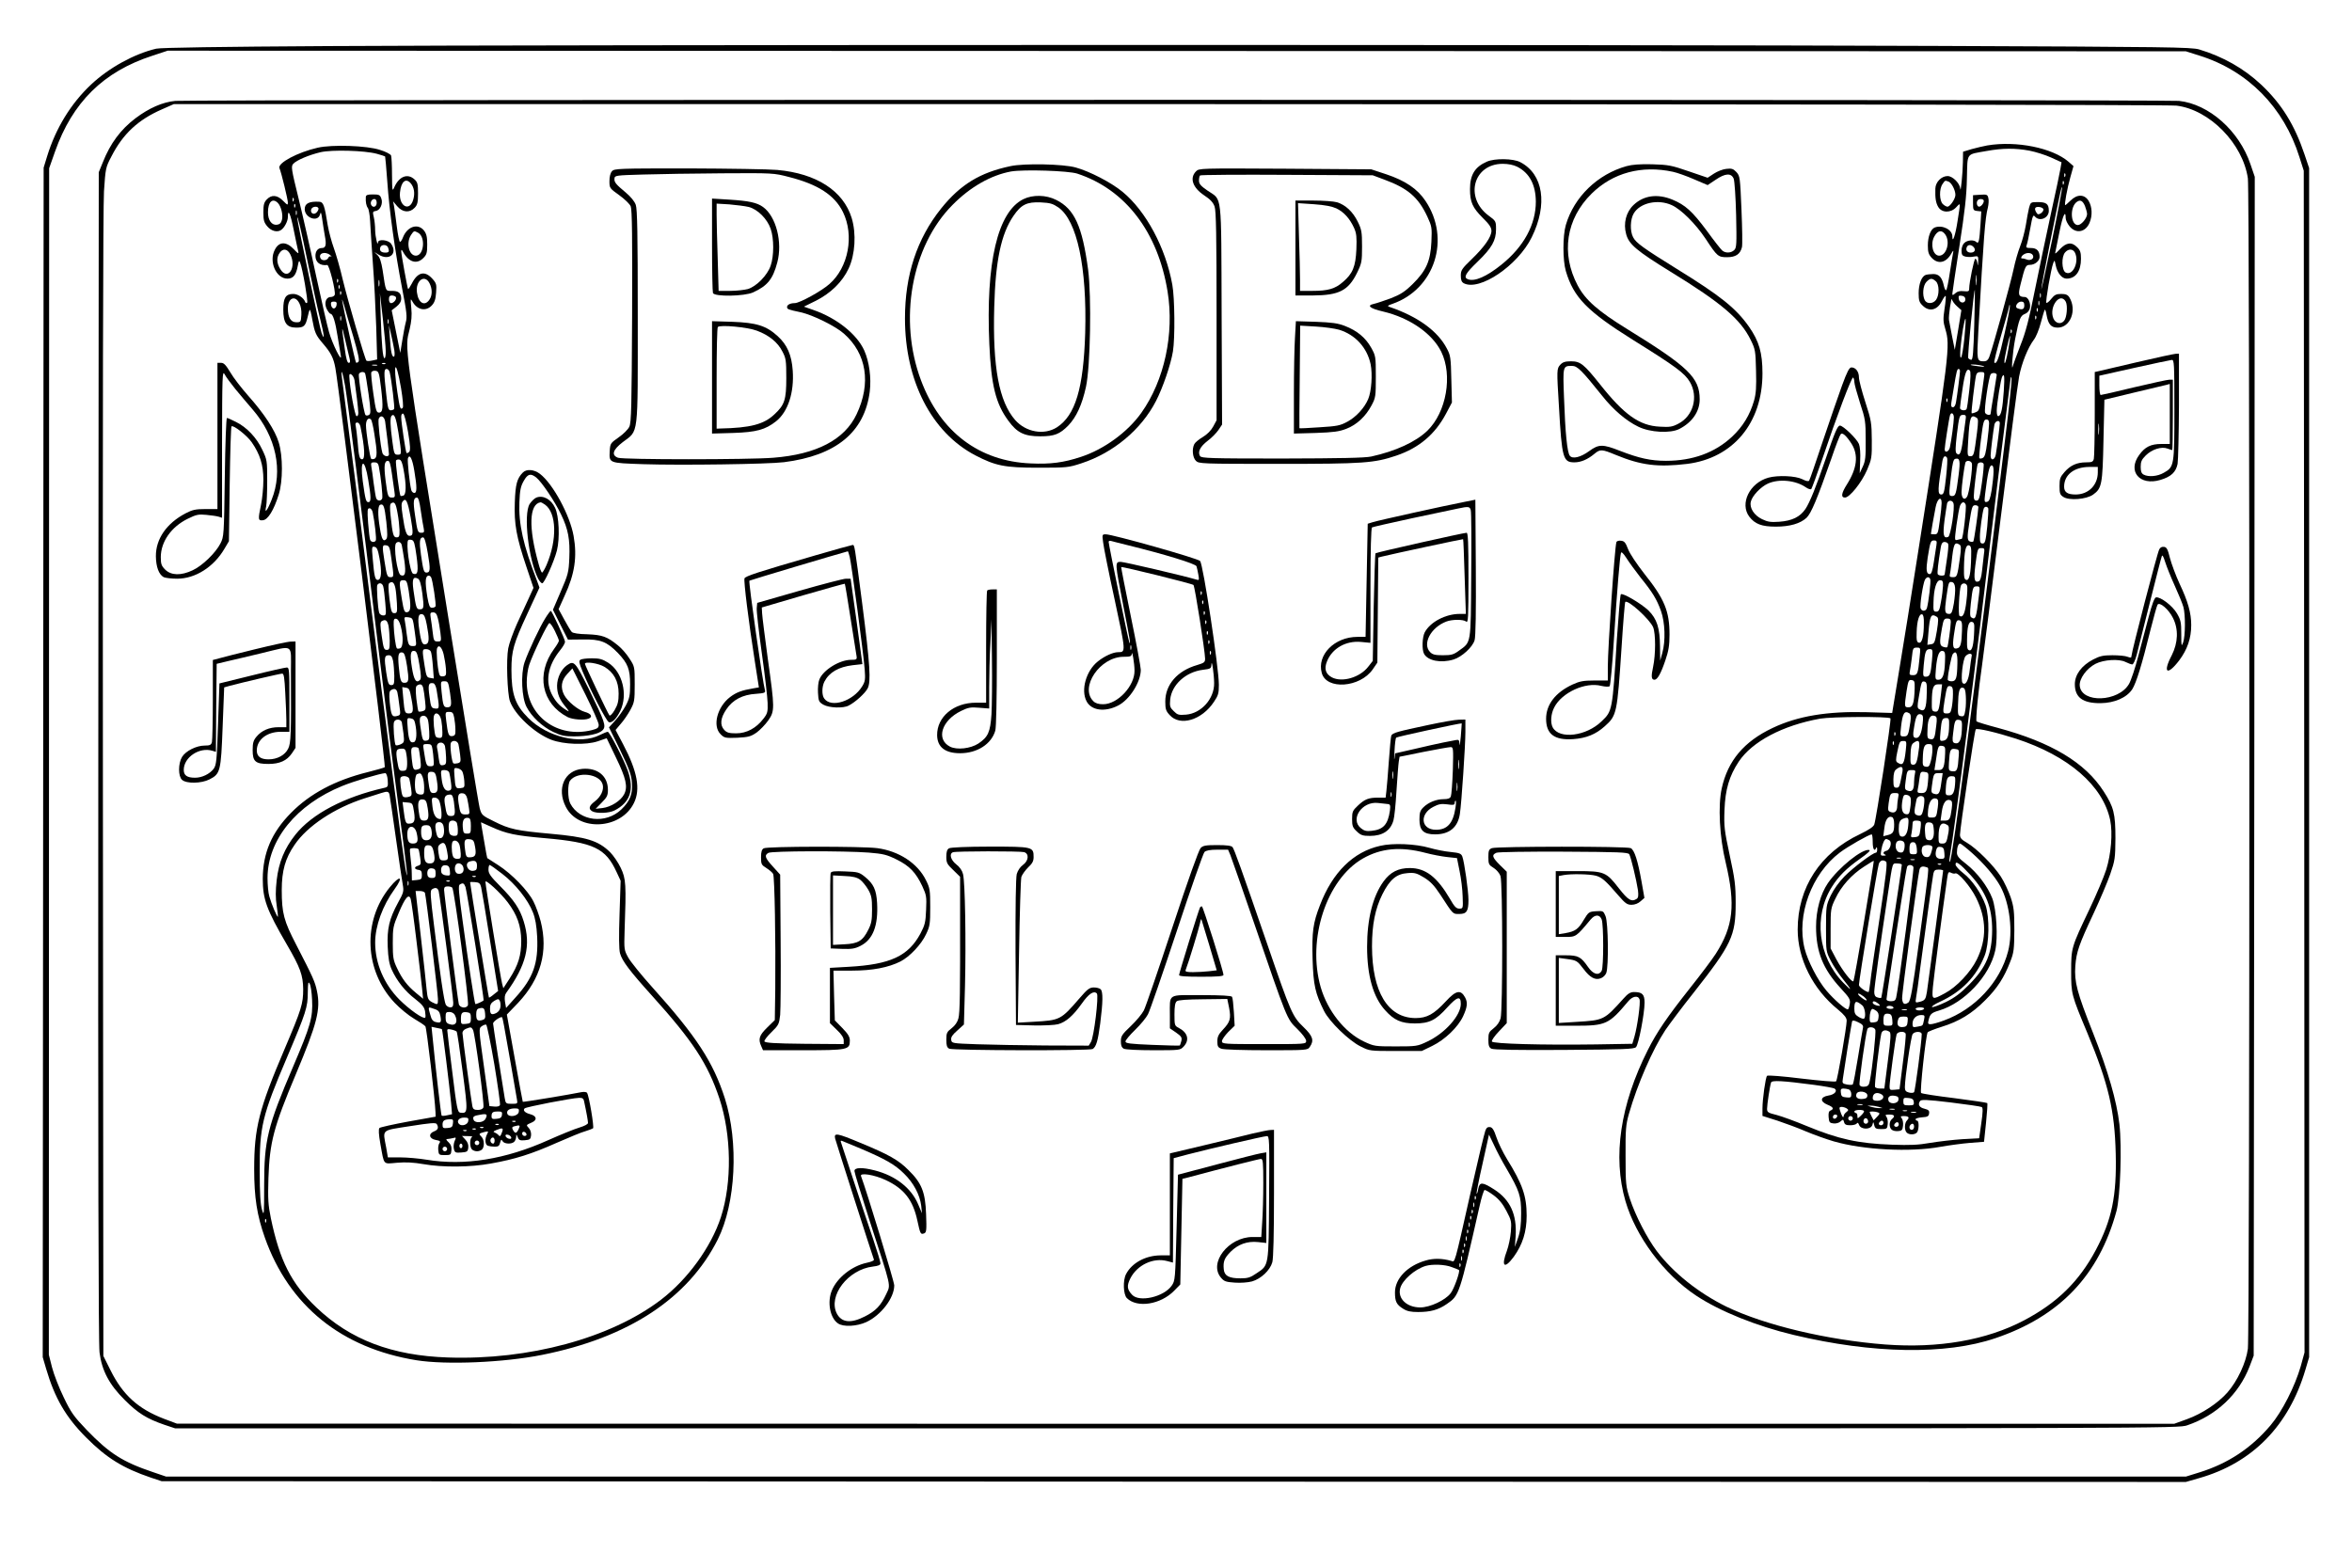 <?xml version="1.0" encoding="UTF-8" standalone="yes"?>
<svg version="1.0" xmlns="http://www.w3.org/2000/svg" width="1536" height="1024" viewBox="0 0 1536 1024" preserveAspectRatio="xMidYMid meet">
  <g transform="translate(0,1024) scale(0.1,-0.1)" fill="#000000" stroke="none">
    <path d="M2140 9939 c-694 -4 -1091 -10 -1120 -17 -144 -34 -309 -125 -425
-234 -132 -124 -231 -286 -287 -468 l-23 -75 -3 -3885 -3 -3885 22 -75 c56
-191 128 -316 261 -449 133 -134 241 -201 424 -263 l69 -23 6610 -3 6610 -2
87 25 c348 99 586 343 694 709 l24 81 0 3884 0 3883 -30 89 c-65 193 -148 328
-282 455 -114 107 -250 184 -406 231 -52 15 -203 17 -1717 23 -2067 9 -9059 8
-10505 -1z m12223 -62 c317 -99 552 -338 654 -664 l28 -88 3 -3860 2 -3859
-25 -91 c-38 -131 -121 -295 -197 -385 -126 -149 -277 -249 -463 -307 l-90
-28 -6595 0 -6595 0 -85 29 c-199 67 -285 122 -433 275 -86 90 -103 114 -151
214 -30 61 -64 149 -76 195 l-21 83 1 3875 1 3875 38 108 c114 323 316 523
636 627 l100 33 6590 -2 6590 -2 88 -28z"/>
    <path d="M1145 9581 c-84 -8 -172 -47 -261 -114 -95 -72 -164 -164 -212 -286
l-27 -66 -3 -3815 c-2 -2600 1 -3840 8 -3894 15 -119 64 -211 165 -311 86 -86
144 -122 257 -161 l72 -24 6541 0 c6465 0 6543 0 6599 20 191 65 337 203 407
384 l27 71 4 3850 3 3850 -28 82 c-74 219 -271 393 -467 414 -89 9 -12984 9
-13085 0z m13069 -31 c217 -27 433 -248 466 -475 13 -93 13 -7539 0 -7645 -12
-91 -68 -211 -134 -286 -62 -70 -165 -138 -264 -174 l-83 -30 -6522 0 -6522 1
-85 32 c-167 64 -268 155 -348 316 l-47 94 -3 3726 c-2 2379 1 3782 7 3881 10
150 11 157 48 227 76 149 175 241 331 309 l77 34 6505 0 c3734 -1 6534 -4
6574 -10z"/>
    <path d="M12978 9290 c-25 -5 -71 -15 -102 -24 l-56 -17 -1 -67 c-1 -73 -15
-210 -17 -175 -3 36 -50 83 -83 83 -40 0 -79 -39 -80 -82 -2 -62 3 -93 19
-120 23 -39 82 -40 117 -2 30 32 29 37 9 -90 -14 -93 -34 -150 -34 -100 0 44
-65 77 -115 58 -26 -10 -45 -59 -45 -117 0 -44 5 -59 25 -81 42 -45 95 -33
129 29 9 17 15 21 12 10 -3 -11 -12 -71 -22 -133 -9 -62 -20 -115 -24 -117 -5
-3 -11 9 -15 27 -12 56 -32 78 -69 78 -19 0 -42 -3 -51 -6 -26 -10 -45 -60
-45 -119 0 -46 4 -60 25 -80 43 -44 96 -32 126 27 11 22 23 38 25 35 3 -3 0
-40 -7 -84 -10 -67 -9 -86 5 -132 33 -110 28 -150 -179 -1466 -40 -258 -95
-599 -121 -756 l-47 -286 -167 5 c-257 7 -450 -25 -614 -103 -186 -88 -292
-213 -332 -394 -25 -113 -15 -318 26 -486 65 -275 50 -415 -65 -595 -23 -36
-99 -137 -169 -225 -148 -187 -217 -288 -275 -404 -180 -357 -230 -696 -146
-986 68 -233 250 -477 462 -618 154 -102 394 -199 638 -257 515 -123 992 -131
1316 -21 420 142 677 411 791 831 25 95 36 417 19 567 -18 152 -73 344 -171
593 -107 270 -124 336 -117 440 7 92 24 141 120 345 41 88 90 203 108 255 31
90 33 103 34 235 0 161 -11 204 -77 306 -121 188 -340 320 -692 415 -72 19
-134 38 -138 42 -7 8 11 197 36 367 9 61 63 491 121 956 58 466 112 884 121
930 17 88 57 188 97 241 14 18 34 68 45 111 11 43 23 81 26 84 2 3 8 -12 11
-33 11 -63 30 -84 73 -84 83 0 127 115 76 198 -11 17 -24 22 -54 22 -32 0 -43
-6 -64 -32 -14 -18 -28 -29 -32 -26 -7 7 30 221 45 260 8 21 9 20 16 -15 10
-50 40 -87 71 -87 59 0 94 48 94 130 0 41 -5 56 -25 75 -35 36 -70 32 -112
-12 -32 -34 -35 -36 -29 -13 3 14 15 73 27 133 20 99 39 140 39 83 0 -14 12
-38 26 -55 42 -50 104 -38 130 24 20 48 17 104 -6 143 -27 44 -75 45 -118 2
-17 -16 -32 -30 -35 -30 -7 0 13 110 34 184 l20 71 -33 29 c-104 90 -340 138
-530 106z m275 -34 c41 -8 105 -28 142 -45 l68 -31 -7 -42 c-4 -24 -31 -153
-61 -288 -29 -135 -77 -360 -105 -500 -39 -196 -61 -281 -95 -365 -23 -60 -45
-119 -48 -130 -15 -62 -4 81 13 170 26 134 34 153 65 165 14 5 27 20 31 35 8
33 -10 75 -33 75 -41 1 -45 13 -28 81 30 121 34 129 62 129 32 0 63 26 63 52
0 39 -19 58 -56 58 -30 0 -35 3 -29 18 4 9 15 59 24 111 14 80 19 91 30 77 30
-36 91 -11 91 37 0 45 -16 57 -72 57 -46 0 -47 -1 -57 -37 -5 -21 -15 -72 -21
-113 -7 -41 -23 -103 -37 -138 -14 -35 -33 -102 -43 -150 -17 -83 -137 -517
-159 -574 -7 -19 -18 -28 -33 -28 -49 0 -49 3 -38 201 35 621 44 735 62 803 5
21 7 50 3 63 -5 22 -10 24 -53 21 l-47 -3 0 -50 c0 -47 2 -50 27 -53 l27 -3
-5 -82 c-7 -111 -12 -133 -27 -118 -16 16 -58 14 -79 -6 -10 -9 -18 -30 -18
-49 0 -28 5 -35 25 -40 14 -3 39 -4 55 0 29 5 30 4 29 -32 -2 -30 -3 -32 -6
-9 -2 15 -8 27 -13 27 -8 0 -40 -156 -40 -195 0 -18 -5 -20 -35 -17 -25 3 -42
-1 -55 -13 -17 -15 -20 -15 -20 -3 0 8 21 147 46 309 35 226 47 329 49 444 5
172 -9 154 130 179 105 19 186 19 278 2z m234 -168 c-3 -8 -6 -5 -6 6 -1 11 2
17 5 13 3 -3 4 -12 1 -19z m-762 -34 c20 -8 45 -56 45 -87 0 -26 -35 -77 -52
-77 -6 0 -20 7 -30 17 -23 21 -25 99 -2 131 17 25 16 24 39 16z m752 -16 c-3
-8 -6 -5 -6 6 -1 11 2 17 5 13 3 -3 4 -12 1 -19z m-76 -368 c-38 -184 -70
-328 -70 -320 -1 9 24 139 54 290 72 357 78 386 82 375 1 -6 -28 -161 -66
-345z m-448 264 c10 -10 -12 -44 -28 -44 -15 0 -21 31 -8 43 8 9 28 9 36 1z
m663 -39 c7 -19 14 -43 14 -53 0 -27 -38 -72 -60 -72 -49 0 -54 120 -6 152 22
15 37 7 52 -27z m-271 -24 c0 -8 -8 -19 -18 -25 -14 -8 -20 -8 -27 4 -18 28
-11 41 18 38 15 -2 27 -9 27 -17z m-641 -163 c34 -48 8 -138 -40 -138 -40 0
-59 73 -33 123 23 43 50 48 73 15z m186 -83 c15 -18 5 -35 -20 -35 -22 0 -34
15 -26 35 7 19 30 19 46 0z m660 -34 c31 -59 -13 -156 -60 -131 -26 14 -29
104 -3 132 21 24 50 23 63 -1z m-272 -24 c4 -20 -21 -32 -45 -21 -10 4 -21 6
-25 6 -15 -4 -8 17 10 27 24 15 56 9 60 -12z m-371 -184 c-2 -16 -4 -3 -4 27
0 30 2 43 4 28 2 -16 2 -40 0 -55z m-265 20 c23 -20 24 -90 2 -121 -19 -27
-60 -29 -74 -3 -17 33 -12 95 10 119 25 26 37 27 62 5z m251 -286 c-5 -175 -9
-227 -19 -227 -7 0 -16 5 -20 11 -6 10 37 451 43 445 1 -1 0 -104 -4 -229z
m434 181 c-3 -7 -5 -2 -5 12 0 14 2 19 5 13 2 -7 2 -19 0 -25z m-492 -13 c0
-30 -39 -27 -43 3 -3 20 0 23 20 20 15 -2 23 -10 23 -23z m-55 -45 l29 -26
-21 -129 -22 -130 -18 90 c-10 50 -19 97 -20 105 -4 25 16 156 19 135 3 -11
17 -31 33 -45z m711 29 c13 -26 7 -103 -11 -124 -21 -26 -56 -18 -70 15 -31
75 44 177 81 109z m-174 -21 c-3 -7 -5 -2 -5 12 0 14 2 19 5 13 2 -7 2 -19 0
-25z m-97 -3 c0 -25 -13 -31 -44 -19 -22 8 -2 44 24 44 15 0 20 -7 20 -25z
m-129 -184 c-36 -160 -51 -204 -67 -189 -3 4 17 84 45 179 28 94 51 179 52
188 0 9 3 11 5 6 2 -6 -13 -89 -35 -184z m216 147 c-3 -8 -6 -5 -6 6 -1 11 2
17 5 13 3 -3 4 -12 1 -19z m-10 -50 c-3 -8 -6 -5 -6 6 -1 11 2 17 5 13 3 -3 4
-12 1 -19z m-468 -124 c-7 -66 -16 -123 -22 -129 -6 -6 -7 15 -4 60 7 81 27
198 33 192 3 -2 -1 -58 -7 -123z m308 34 c-3 -8 -6 -5 -6 6 -1 11 2 17 5 13 3
-3 4 -12 1 -19z m-21 -107 c-13 -75 -26 -116 -26 -80 0 21 33 169 37 165 2 -2
-3 -40 -11 -85z m-166 -111 c17 -6 9 -7 -25 -3 -27 3 -52 7 -54 9 -8 7 54 2
79 -6z m-150 -34 c0 -16 -17 -152 -26 -203 -3 -20 -11 -33 -20 -33 -11 0 -14
8 -10 33 3 17 10 61 16 97 17 104 21 120 31 120 5 0 9 -6 9 -14z m61 -123 c-7
-65 -15 -121 -18 -125 -8 -14 -43 -8 -43 7 0 8 7 63 16 122 16 111 29 142 48
123 7 -7 6 -46 -3 -127z m95 75 c-29 -213 -28 -209 -52 -220 -13 -6 -26 -9
-28 -7 -4 4 20 207 29 247 4 16 13 22 31 22 25 0 26 -2 20 -42z m84 23 c0 -3
-9 -60 -20 -126 -11 -66 -20 -123 -20 -127 0 -14 -30 -8 -36 6 -8 20 24 236
37 252 10 12 39 9 39 -5z m46 -105 c-8 -117 -17 -158 -34 -164 -8 -2 -12 10
-12 36 0 41 27 209 36 223 14 23 16 1 10 -95z m9 -313 c-200 -1646 -344 -2746
-361 -2762 -4 -3 -4 10 -1 29 33 190 173 1280 287 2240 28 228 63 519 80 645
16 127 30 237 31 245 1 11 2 11 6 -2 2 -9 -16 -187 -42 -395z m-378 245 c-3
-8 -6 -5 -6 6 -1 11 2 17 5 13 3 -3 4 -12 1 -19z m43 -105 c0 -30 -16 -149
-26 -195 -6 -29 -34 -39 -34 -13 0 20 29 206 35 223 8 23 25 12 25 -15z m76
-20 c-3 -21 -10 -77 -17 -126 -11 -87 -21 -109 -42 -88 -8 8 -7 40 2 118 16
128 17 133 43 133 17 0 19 -5 14 -37z m73 18 c11 -7 11 -24 2 -97 -19 -148
-21 -154 -44 -154 -19 0 -20 4 -13 108 9 151 16 168 55 143z m81 -37 c0 -14
-5 -68 -12 -120 -9 -73 -15 -97 -29 -105 -10 -5 -20 -6 -23 -1 -2 4 3 63 12
130 13 106 18 122 34 122 13 0 18 -7 18 -26z m70 2 c0 -16 -17 -152 -26 -203
-6 -39 -34 -46 -34 -9 0 27 18 168 25 204 6 24 35 31 35 8z m-344 -227 c3 -6
0 -62 -7 -125 -11 -99 -15 -114 -31 -114 -25 0 -24 32 7 218 6 32 18 41 31 21z
m75 -111 c-16 -126 -20 -138 -42 -138 -23 0 -23 4 -7 137 9 78 15 103 27 106
30 7 34 -11 22 -105z m86 77 c8 -23 -17 -202 -32 -221 -17 -25 -35 -8 -35 32
0 35 18 168 25 192 6 17 34 15 42 -3z m77 -4 c3 -5 -2 -61 -11 -125 -14 -100
-19 -116 -35 -116 -13 0 -18 8 -18 28 0 32 19 190 25 210 5 14 31 16 39 3z
m65 -53 c0 -24 -6 -77 -12 -118 -10 -59 -16 -75 -31 -78 -16 -4 -18 1 -12 50
17 139 28 188 42 188 10 0 14 -12 13 -42z m-339 -204 c0 -15 -5 -67 -12 -115
-11 -83 -13 -89 -35 -89 -13 0 -23 1 -23 3 0 6 20 120 31 175 11 56 39 75 39
26z m77 0 c11 -28 -18 -215 -34 -221 -31 -12 -36 13 -24 109 7 51 15 101 17
111 7 21 33 22 41 1z m80 -10 c7 -18 -17 -224 -26 -224 -3 0 -15 -3 -27 -6
-20 -5 -20 -5 -7 96 8 56 18 113 23 126 11 27 28 31 37 8z m83 -16 c-1 -33
-28 -220 -33 -225 -4 -3 -13 -3 -22 0 -18 7 -19 28 -5 117 18 113 20 120 41
120 10 0 19 -6 19 -12z m64 -7 c3 -4 0 -58 -6 -120 -10 -96 -14 -111 -30 -111
-15 0 -18 8 -18 43 0 41 16 159 25 185 5 14 21 16 29 3z m-338 -243 c-3 -18
-11 -68 -17 -110 -8 -55 -16 -78 -26 -78 -23 0 -26 27 -14 108 17 104 19 112
42 112 17 0 19 -5 15 -32z m77 9 c3 -7 -1 -53 -9 -103 -7 -49 -13 -92 -14 -96
0 -11 -38 -10 -45 1 -5 9 2 69 20 179 4 22 11 32 24 32 11 0 21 -6 24 -13z
m75 -5 c10 -7 10 -25 2 -83 -17 -124 -19 -129 -46 -129 -19 0 -24 4 -20 18 2
9 7 44 11 77 13 126 19 138 53 117z m75 -77 c-2 -112 -12 -157 -31 -153 -14 3
-17 16 -16 79 2 108 11 151 32 147 14 -3 17 -15 15 -73z m83 13 c-3 -24 -8
-72 -12 -106 -4 -41 -12 -66 -21 -69 -29 -11 -34 12 -23 103 15 113 15 114 41
114 19 0 21 -4 15 -42z m-350 -162 c5 -14 -11 -149 -22 -188 -7 -22 -33 -23
-41 -2 -7 18 15 161 28 187 12 21 28 22 35 3z m83 -43 c-1 -21 -6 -67 -13
-103 -9 -55 -14 -65 -31 -65 -18 0 -20 6 -18 61 2 88 19 144 43 144 17 0 20
-7 19 -37z m79 -12 c2 -18 -2 -64 -8 -102 -10 -56 -15 -69 -30 -69 -29 0 -32
14 -20 102 15 105 16 110 37 106 12 -2 19 -14 21 -37z m78 14 c4 -8 2 -54 -4
-101 -9 -82 -23 -111 -45 -97 -10 6 -2 169 9 198 8 19 33 19 40 0z m78 -62
c-18 -154 -22 -164 -51 -145 -8 5 -9 29 -2 92 12 106 14 110 39 110 20 0 21
-3 14 -57z m-360 -184 c0 -85 -12 -131 -32 -127 -14 3 -17 15 -15 69 2 74 17
123 36 116 8 -2 12 -23 11 -58z m85 42 c11 -7 11 -22 0 -92 -13 -76 -16 -84
-38 -87 l-24 -4 7 81 c9 111 17 126 55 102z m91 -33 c-1 -38 -18 -159 -23
-165 -3 -3 -15 -2 -26 2 -25 7 -26 29 -9 121 10 57 14 64 35 64 17 0 23 -6 23
-22z m73 -58 c-2 -78 -9 -106 -26 -113 -32 -12 -38 7 -27 84 14 95 17 101 37
97 15 -3 18 -14 16 -68z m80 5 c-3 -96 -13 -136 -31 -133 -14 3 -17 15 -16 68
1 88 10 122 32 118 14 -3 17 -14 15 -53z m-357 -182 c-10 -103 -14 -113 -43
-113 -22 0 -25 3 -20 28 3 15 9 55 13 90 6 58 8 62 32 62 25 0 25 0 18 -67z
m81 -17 c-8 -90 -14 -106 -40 -106 -19 0 -20 4 -14 74 8 90 14 106 40 106 19
0 20 -4 14 -74z m85 -9 c-3 -85 -15 -117 -43 -117 -21 0 -22 3 -16 75 8 86 21
118 45 113 14 -3 17 -15 14 -71z m81 -11 c-2 -96 -8 -116 -38 -116 -14 0 -25
5 -25 11 0 34 24 156 33 167 21 26 32 5 30 -62z m93 47 c-2 -10 -8 -49 -12
-86 -7 -69 -27 -108 -47 -88 -14 14 1 158 20 176 20 21 46 19 39 -2z m-372
-210 c-3 -95 -12 -123 -39 -123 -29 0 -29 2 -14 105 11 69 14 76 33 73 19 -3
21 -9 20 -55z m79 -27 c-2 -108 -13 -131 -51 -107 -11 6 -11 21 -2 72 18 106
19 111 38 107 14 -3 17 -15 15 -72z m93 -8 c-13 -109 -16 -119 -40 -116 -19 3
-21 9 -20 63 1 91 9 115 40 115 l27 0 -7 -62z m78 -3 c0 -28 -4 -67 -8 -87 -6
-32 -11 -38 -31 -38 -28 0 -29 1 -15 90 14 85 17 92 37 88 14 -3 18 -14 17
-53z m84 -10 c2 -28 1 -69 -3 -93 -6 -37 -9 -43 -28 -40 -20 3 -22 8 -20 71 2
91 9 119 31 115 13 -2 18 -15 20 -53z m-369 -114 c10 -7 12 -21 7 -57 -13 -87
-16 -94 -43 -94 -25 0 -25 1 -18 63 10 88 22 108 54 88z m87 -69 c-7 -62 -21
-92 -41 -92 -23 0 -25 14 -13 81 11 66 21 81 46 72 11 -5 13 -18 8 -61z m89
-11 c-9 -83 -14 -93 -38 -89 -20 3 -22 8 -19 68 2 68 18 95 49 83 12 -5 14
-17 8 -62z m-299 47 c7 -7 -93 -659 -106 -694 -6 -15 -36 -35 -92 -62 -261
-123 -408 -349 -408 -624 0 -192 100 -390 263 -522 42 -35 57 -54 57 -73 0
-41 -60 -387 -69 -396 -5 -5 -106 4 -226 18 -120 15 -221 23 -225 18 -10 -11
-30 -152 -30 -213 l0 -49 98 -31 c53 -18 138 -49 188 -71 50 -21 131 -50 179
-64 193 -56 499 -72 696 -36 57 10 145 22 195 26 l91 7 13 124 c7 69 11 127 8
129 -3 3 -99 17 -214 32 -115 14 -213 29 -218 34 -9 8 31 379 43 396 3 5 44
21 91 36 114 35 199 87 284 173 79 78 125 150 164 252 24 60 26 81 27 207 0
122 -3 150 -24 214 -14 40 -42 101 -64 135 -48 74 -158 184 -221 221 -37 21
-46 32 -46 53 1 46 95 681 103 688 9 10 135 -20 263 -61 343 -112 567 -306
615 -532 17 -84 6 -221 -26 -323 -15 -47 -64 -164 -110 -260 -118 -248 -119
-251 -119 -405 0 -147 1 -152 106 -403 138 -333 178 -503 185 -787 7 -276 -25
-432 -130 -630 -110 -206 -251 -344 -468 -459 -246 -130 -559 -184 -907 -158
-379 29 -789 127 -1037 247 -183 90 -347 221 -455 363 -64 85 -140 233 -176
342 -26 81 -28 94 -28 280 -1 174 2 204 22 275 55 193 155 421 238 547 27 39
108 148 183 242 250 318 276 373 276 586 0 118 -5 157 -39 314 -35 164 -38
188 -34 295 5 135 31 222 93 316 88 132 288 237 532 281 77 13 446 15 459 2z
m383 -45 c-1 -72 -11 -97 -38 -101 -24 -4 -24 -3 -18 63 7 76 11 85 38 85 16
0 19 -7 18 -47z m83 -33 c-3 -68 -19 -94 -49 -83 -12 5 -14 17 -8 62 9 83 14
93 38 89 20 -3 22 -8 19 -68z m-435 -32 c-3 -8 -6 -5 -6 6 -1 11 2 17 5 13 3
-3 4 -12 1 -19z m-10 -60 c-3 -8 -6 -5 -6 6 -1 11 2 17 5 13 3 -3 4 -12 1 -19z
m79 -39 c-10 -90 -19 -103 -54 -80 -12 7 -12 19 -2 67 15 72 16 74 42 74 19 0
20 -4 14 -61z m87 19 c-12 -94 -18 -113 -38 -113 -18 0 -20 7 -18 65 1 48 6
68 19 77 33 24 42 16 37 -29z m87 -15 c0 -21 -5 -55 -11 -76 -8 -31 -14 -38
-32 -35 -19 3 -22 9 -20 52 2 77 10 96 38 96 22 0 25 -4 25 -37z m83 -23 c-4
-91 -11 -110 -42 -110 l-28 0 9 58 c14 98 16 104 41 100 19 -3 22 -8 20 -48z
m89 -15 c-6 -94 -11 -106 -40 -103 -26 3 -27 5 -24 58 5 82 9 92 40 88 25 -3
27 -6 24 -43z m-368 -107 c-19 -100 -20 -103 -39 -103 -17 0 -20 7 -20 54 1
40 6 57 20 67 32 24 45 18 39 -18z m82 -10 c-3 -13 -6 -39 -6 -58 0 -48 -12
-64 -40 -55 -21 7 -22 11 -15 63 9 70 10 72 42 72 21 0 24 -3 19 -22z m87 -28
c-6 -87 -12 -100 -44 -100 -25 0 -29 3 -25 23 3 12 8 44 11 70 6 45 8 48 33
45 24 -3 27 -7 25 -38z m85 -32 c-9 -71 -17 -83 -47 -73 -18 5 -20 12 -15 48
11 84 13 87 43 87 l28 0 -9 -62z m91 10 c-3 -69 -13 -93 -39 -93 -23 0 -25 3
-23 40 4 70 11 85 38 85 22 0 25 -4 24 -32z m-373 -109 c-3 -17 -6 -41 -6 -53
0 -34 -15 -49 -40 -41 -21 7 -22 11 -16 58 9 63 11 67 43 67 23 0 25 -3 19
-31z m82 -3 c2 -10 1 -38 -3 -63 -5 -38 -9 -44 -28 -41 -25 3 -33 38 -22 95 5
28 10 34 28 31 12 -2 23 -11 25 -22z m87 4 c7 -12 -3 -91 -15 -109 -4 -8 -16
-11 -29 -6 -22 7 -23 17 -5 103 5 23 37 31 49 12z m90 -64 c-9 -64 -10 -66
-42 -66 -25 0 -25 2 -21 52 6 54 27 82 55 71 11 -5 13 -16 8 -57z m91 -8 c-9
-69 -15 -78 -45 -78 l-28 0 8 57 c8 59 28 87 56 76 12 -5 14 -16 9 -55z m-376
-102 c0 -51 -7 -62 -43 -71 l-28 -7 7 53 c6 55 25 82 50 72 9 -3 14 -20 14
-47z m92 -8 c-4 -54 -23 -81 -48 -71 -9 3 -14 20 -14 47 0 45 7 60 30 69 33
12 37 7 32 -45z m81 25 c3 -5 2 -28 -2 -53 -5 -40 -9 -45 -35 -48 -28 -3 -29
-2 -22 28 3 18 6 43 6 56 0 19 5 24 24 24 14 0 27 -3 29 -7z m85 -42 c6 -55
-5 -83 -31 -79 -18 2 -23 10 -25 47 -4 57 3 73 30 69 18 -2 24 -11 26 -37z
m90 20 c10 -6 11 -20 7 -47 -12 -67 -15 -74 -41 -74 -22 0 -24 4 -24 43 0 79
18 104 58 78z m-488 -111 c0 -47 12 -66 23 -37 3 6 6 2 6 -10 1 -13 -3 -23 -9
-23 -19 0 -147 -96 -204 -154 -36 -37 -70 -84 -90 -125 -30 -65 -31 -69 -31
-216 0 -150 0 -150 32 -212 18 -34 52 -86 76 -115 64 -79 66 -90 3 -25 -164
170 -194 433 -72 625 43 69 96 121 181 181 53 37 74 57 62 59 -46 9 -199 -114
-270 -217 -48 -71 -77 -176 -77 -284 0 -164 45 -276 160 -401 59 -64 65 -74
60 -104 -3 -18 -8 -34 -12 -35 -13 -4 -91 64 -140 122 -57 67 -122 193 -143
276 -54 216 45 486 230 626 51 39 190 118 208 119 4 0 7 -22 7 -50z m109 11
c19 -12 5 -62 -19 -68 -23 -6 -26 -19 -7 -26 6 -3 2 -6 -11 -6 -21 -1 -22 2
-16 37 7 41 21 72 32 72 4 0 13 -4 21 -9z m97 -16 c4 -8 3 -27 0 -41 -5 -19
-12 -25 -29 -22 -22 3 -34 35 -23 64 7 19 45 18 52 -1z m82 -38 c3 -34 1 -37
-22 -37 -23 0 -26 4 -26 33 0 38 7 49 30 45 9 -2 16 -16 18 -41z m359 -27 c81
-72 151 -154 187 -220 61 -112 83 -297 50 -424 -52 -201 -216 -378 -420 -452
-35 -13 -74 -24 -86 -24 -17 0 -19 4 -13 27 9 39 19 48 67 62 166 49 332 226
368 392 19 85 8 269 -19 341 -30 78 -99 169 -171 225 -48 37 -60 52 -60 74 0
33 9 59 21 59 4 0 39 -27 76 -60z m-257 36 c0 -8 -5 -27 -10 -41 -7 -20 -16
-26 -33 -23 -22 3 -34 35 -23 64 7 19 66 19 66 0z m78 -38 c3 -35 1 -38 -23
-38 -29 0 -40 19 -31 56 5 19 12 25 29 22 18 -2 23 -11 25 -40z m-285 -35 c-7
-2 -19 -2 -25 0 -7 3 -2 5 12 5 14 0 19 -2 13 -5z m90 -10 c-7 -2 -19 -2 -25
0 -7 3 -2 5 12 5 14 0 19 -2 13 -5z m-329 -398 c-35 -214 -67 -391 -70 -394
-10 -10 -71 68 -111 142 l-38 72 0 130 c0 125 1 133 31 195 38 81 106 157 187
209 33 22 62 39 64 38 1 -2 -27 -178 -63 -392z m143 387 c10 -6 0 -89 -42
-368 -30 -197 -58 -387 -61 -421 -4 -35 -9 -63 -11 -63 -17 0 -63 34 -63 46 0
33 121 770 130 792 10 23 26 28 47 14z m553 -89 c101 -112 140 -211 140 -358
-1 -154 -38 -243 -150 -356 -55 -56 -95 -86 -152 -114 -42 -20 -82 -35 -90
-33 -7 3 16 19 52 35 142 66 237 164 291 301 30 76 33 250 6 329 -27 77 -89
167 -146 210 -27 21 -50 46 -50 56 -1 28 28 7 99 -70z m-450 69 c0 -21 -130
-865 -134 -869 -2 -3 -14 -2 -25 2 -15 4 -21 15 -21 36 0 27 38 301 89 639 33
218 28 200 61 200 17 0 30 -4 30 -8z m257 2 c-3 -3 -12 -4 -19 -1 -8 3 -5 6 6
6 11 1 17 -2 13 -5z m-181 -18 c5 -13 -99 -798 -113 -853 -4 -17 -12 -23 -34
-23 -17 0 -29 5 -29 13 0 6 13 100 30 207 16 107 45 298 65 423 19 125 37 232
40 237 9 15 35 12 41 -4z m86 -1 c17 -7 21 32 -52 -505 -40 -296 -53 -367 -67
-378 -25 -18 -38 -10 -41 25 -3 26 99 779 113 841 5 22 20 27 47 17z m108 -21
c0 -9 -99 -748 -106 -793 -8 -49 -13 -56 -48 -65 -28 -7 -28 -6 -23 26 4 18
16 105 27 193 31 235 80 586 86 618 5 22 11 27 35 27 16 0 29 -3 29 -6z m79
-19 c18 10 101 -87 136 -159 69 -138 70 -270 5 -403 -41 -84 -133 -181 -209
-221 -84 -45 -85 -45 -78 41 5 58 62 492 93 709 6 42 9 46 26 37 10 -5 22 -7
27 -4z m-598 -804 c13 -11 22 -22 19 -25 -3 -3 -19 6 -35 19 -17 13 -25 24
-19 25 7 0 22 -9 35 -19z m-8 -59 c16 -15 24 -72 11 -85 -4 -4 -20 1 -35 10
-23 14 -29 24 -29 53 0 54 10 58 53 22z m103 13 c10 -8 14 -15 7 -15 -19 0
-43 11 -43 21 0 13 14 11 36 -6z m99 -25 c4 -6 -5 -10 -19 -10 -14 0 -26 5
-26 10 0 6 9 10 19 10 11 0 23 -4 26 -10z m200 -10 c-3 -5 -17 -10 -31 -10
-13 0 -24 5 -24 10 0 6 14 10 31 10 17 0 28 -4 24 -10z m-311 -13 c12 -9 17
-23 14 -42 -2 -24 -8 -31 -30 -33 -25 -3 -28 0 -28 27 0 33 9 61 19 61 4 0 15
-6 25 -13z m199 6 c-7 -2 -21 -2 -30 0 -10 3 -4 5 12 5 17 0 24 -2 18 -5z
m-95 -65 c3 -36 2 -38 -27 -38 -28 0 -31 3 -31 33 0 40 7 49 35 45 15 -2 21
-12 23 -40z m207 0 c-9 -40 -5 -37 -43 -44 -29 -6 -32 -4 -32 19 0 33 24 57
57 57 23 0 24 -3 18 -32z m-107 -10 c-2 -26 -8 -34 -27 -36 -31 -5 -45 11 -37
42 5 21 12 26 37 26 28 0 30 -2 27 -32z m-292 -43 c-2 -11 -17 -96 -32 -190
-15 -93 -30 -173 -34 -178 -3 -4 -21 -4 -38 -1 -30 6 -32 9 -27 38 3 17 16
105 30 196 15 91 28 171 30 177 3 10 13 9 40 -4 28 -13 35 -22 31 -38z m81
-11 c6 -16 -20 -258 -36 -334 -5 -28 -12 -36 -34 -38 -17 -2 -29 2 -33 12 -5
13 39 329 51 364 6 18 45 15 52 -4z m92 -13 c11 -7 10 -38 -10 -190 l-23 -181
-28 0 c-15 0 -29 4 -33 10 -5 8 27 284 41 348 5 23 28 29 53 13z m106 -13 c3
-7 -5 -92 -18 -188 l-22 -175 -32 -3 c-30 -3 -33 -1 -33 22 0 31 38 313 46
339 6 20 52 24 59 5z m105 -3 c0 -48 -43 -372 -50 -379 -5 -5 -20 -6 -34 -2
-20 5 -26 13 -26 34 0 60 40 335 51 348 15 19 59 18 59 -1z m-704 -331 c67 -9
127 -20 134 -24 23 -14 2 -40 -40 -46 -53 -9 -56 -39 -5 -60 38 -15 44 -28 19
-38 -11 -4 -14 -17 -12 -43 3 -33 6 -38 31 -41 17 -2 36 3 47 13 16 15 18 14
23 -5 4 -15 13 -20 40 -20 20 0 39 5 43 12 5 7 10 4 15 -10 12 -32 78 -32 87
1 6 22 6 22 12 -3 5 -21 12 -25 45 -25 38 0 40 2 43 33 2 18 -2 40 -9 48 -9
12 -6 14 20 14 34 0 39 -11 16 -30 -19 -16 -19 -54 -1 -69 8 -7 27 -11 43 -9
24 2 28 8 31 36 2 18 -2 40 -9 48 -9 11 -7 14 13 14 33 0 40 -9 23 -27 -18
-17 -20 -64 -3 -81 15 -15 51 -15 66 0 14 14 16 78 2 78 -5 0 -10 4 -10 9 0 6
19 11 43 13 35 2 43 7 45 25 3 18 -3 24 -30 31 -34 8 -45 27 -29 50 7 11 42
10 200 -9 105 -13 196 -26 203 -30 8 -5 8 -31 -3 -106 l-14 -98 -110 -6 c-61
-4 -155 -15 -209 -24 -78 -14 -133 -16 -250 -12 -221 8 -349 36 -557 122 -74
31 -162 63 -196 72 -57 14 -63 18 -63 41 0 27 18 147 26 171 5 16 75 12 280
-15z m228 -30 c9 -3 16 -17 16 -31 0 -21 -4 -24 -32 -21 -28 2 -34 8 -36 31
-3 21 1 27 17 27 10 0 26 -3 35 -6z m121 -39 c0 -15 -8 -21 -29 -23 -33 -4
-51 10 -42 33 9 25 71 16 71 -10z m94 6 c23 -15 5 -41 -29 -41 -22 0 -30 5
-30 18 0 32 28 42 59 23z m109 -35 c-4 -28 -61 -31 -66 -2 -5 23 12 34 44 28
19 -3 24 -10 22 -26z m100 -13 c3 -20 -1 -23 -32 -23 -32 0 -36 3 -36 26 0 23
3 25 33 22 24 -2 33 -8 35 -25z m-335 -20 c-7 -2 -21 -2 -30 0 -10 3 -4 5 12
5 17 0 24 -2 18 -5z m107 -13 l25 -8 -25 0 c-14 0 -36 4 -50 8 l-25 8 25 0
c14 0 36 -4 50 -8z m-210 -10 c13 -9 13 -12 -2 -24 -10 -7 -18 -19 -18 -27 -1
-17 -14 4 -24 39 -6 17 -3 22 11 22 10 0 25 -5 33 -10z m313 -7 c-7 -2 -21 -2
-30 0 -10 3 -4 5 12 5 17 0 24 -2 18 -5z m-200 -10 c2 -5 -7 -18 -20 -30 -22
-21 -23 -21 -23 -3 0 11 -4 20 -10 20 -5 0 -10 5 -10 10 0 12 57 14 63 3z
m280 0 c-7 -2 -19 -2 -25 0 -7 3 -2 5 12 5 14 0 19 -2 13 -5z m-189 -9 c14 -5
13 -9 -6 -29 l-22 -23 -13 25 c-7 14 -13 27 -13 29 0 6 37 5 54 -2z m249 -1
c-7 -2 -21 -2 -30 0 -10 3 -4 5 12 5 17 0 24 -2 18 -5z m-515 -25 c-6 -18 -28
-21 -28 -4 0 9 7 16 16 16 9 0 14 -5 12 -12z m102 -13 c0 -8 -7 -15 -15 -15
-8 0 -15 7 -15 15 0 8 7 15 15 15 8 0 15 -7 15 -15z m100 -21 c0 -8 -7 -14
-15 -14 -15 0 -21 21 -9 33 10 9 24 -2 24 -19z m100 -9 c0 -8 -7 -15 -15 -15
-16 0 -20 12 -8 23 11 12 23 8 23 -8z m100 -10 c0 -8 -7 -15 -15 -15 -16 0
-20 12 -8 23 11 12 23 8 23 -8z m100 -15 c0 -11 -7 -20 -15 -20 -15 0 -21 21
-8 33 12 13 23 7 23 -13z"/>
    <path d="M2074 9275 c-131 -30 -262 -100 -249 -133 13 -32 55 -205 55 -225 0
-19 -3 -17 -31 11 -38 39 -76 42 -107 9 -18 -19 -22 -35 -22 -84 0 -52 4 -66
26 -92 25 -30 65 -41 90 -23 22 15 44 58 44 84 0 60 17 23 39 -88 13 -64 26
-126 29 -137 4 -17 -2 -14 -30 16 -49 51 -96 50 -123 -4 -41 -77 8 -189 82
-189 38 0 57 23 68 85 6 33 9 36 15 20 17 -43 53 -255 46 -262 -5 -5 -11 -2
-13 5 -10 27 -48 52 -78 52 -49 0 -65 -25 -65 -102 0 -87 22 -118 85 -118 50
0 60 10 74 69 5 23 11 45 14 47 3 3 10 -25 16 -61 16 -88 23 -104 70 -159 52
-60 69 -94 81 -159 24 -128 330 -2601 323 -2608 -5 -4 -54 -18 -110 -32 -214
-53 -379 -141 -503 -267 -126 -128 -183 -261 -184 -430 0 -134 25 -202 157
-429 88 -151 106 -201 107 -292 0 -96 -11 -131 -121 -390 -168 -394 -199 -517
-199 -785 0 -186 18 -302 70 -449 158 -445 501 -721 990 -800 194 -31 571 -15
820 35 566 113 955 370 1148 755 117 235 137 633 46 920 -76 237 -185 405
-473 725 -72 80 -143 168 -158 195 -27 49 -28 53 -24 175 11 306 9 339 -25
411 -17 36 -49 82 -70 103 -78 76 -154 99 -389 120 -221 20 -268 30 -367 80
-80 39 -83 43 -95 86 -7 25 -95 563 -197 1195 -303 1880 -293 1805 -261 1934
12 52 16 90 11 139 -6 64 -6 66 9 40 30 -53 87 -64 125 -23 18 19 25 40 28 84
4 53 2 61 -25 91 -49 54 -96 43 -134 -33 -11 -21 -22 -37 -24 -35 -4 4 -45
229 -45 248 1 11 4 10 12 -5 37 -68 90 -84 133 -40 21 21 25 33 25 88 0 50 -5
70 -21 91 -40 50 -110 27 -138 -46 -6 -16 -14 -28 -19 -28 -4 0 -14 46 -21
103 -7 56 -15 116 -18 132 l-6 30 27 -32 c35 -41 81 -45 114 -10 18 19 22 35
22 93 0 61 -3 74 -23 92 -45 42 -101 20 -132 -51 -13 -30 -14 -24 -15 80 0 61
-3 118 -6 127 -3 9 -36 26 -73 37 -84 28 -313 36 -407 14z m385 -39 c29 -8 54
-16 56 -18 1 -2 8 -74 14 -160 13 -194 51 -462 97 -701 30 -156 34 -187 24
-222 -6 -22 -16 -76 -23 -120 l-13 -80 -28 139 -28 139 31 24 c21 17 31 33 31
52 0 37 -17 51 -61 51 -42 0 -39 -8 -60 134 -9 55 -18 84 -33 99 l-21 21 27
-17 c70 -43 127 6 82 71 -17 25 -83 32 -85 10 -2 -33 -18 33 -19 77 0 28 -4
67 -9 87 -8 33 -7 37 13 40 29 4 49 49 36 82 -8 23 -15 26 -55 26 -36 0 -45
-4 -46 -17 -2 -32 3 -58 13 -71 6 -7 13 -45 15 -85 2 -39 10 -164 18 -277 9
-113 18 -300 22 -416 l6 -212 -32 -7 c-18 -4 -35 -4 -38 -1 -10 10 -120 387
-154 527 -17 74 -44 168 -59 209 -15 41 -33 109 -40 150 -20 126 -28 150 -53
152 -67 4 -97 -10 -97 -48 0 -58 87 -88 100 -34 5 19 8 13 14 -30 4 -30 12
-79 17 -108 12 -61 7 -82 -19 -82 -26 0 -42 -20 -42 -51 0 -42 30 -66 77 -60
13 2 57 -174 49 -195 -3 -8 -15 -14 -26 -14 -32 0 -45 -40 -26 -79 9 -17 20
-31 25 -31 15 0 31 -51 46 -148 9 -53 18 -110 21 -127 8 -49 -56 80 -77 155
-11 36 -48 200 -84 365 -35 165 -87 394 -115 508 -48 195 -50 210 -35 227 22
24 103 58 179 76 75 17 286 11 365 -10z m223 -193 c22 -26 29 -64 17 -106 -23
-83 -95 -45 -87 45 7 72 38 98 70 61z m-765 -115 c-3 -8 -6 -5 -6 6 -1 11 2
17 5 13 3 -3 4 -12 1 -19z m543 -13 c0 -25 -23 -35 -35 -15 -10 16 2 40 20 40
9 0 15 -9 15 -25z m-646 0 c22 -22 36 -80 27 -112 -5 -20 -15 -29 -33 -31 -34
-4 -58 30 -58 81 0 68 29 96 64 62z m113 -27 c-3 -8 -6 -5 -6 6 -1 11 2 17 5
13 3 -3 4 -12 1 -19z m153 -12 c0 -7 -7 -19 -15 -26 -19 -16 -41 1 -32 24 8
20 47 21 47 2z m-143 -38 c-3 -7 -5 -2 -5 12 0 14 2 19 5 13 2 -7 2 -19 0 -25z
m74 -318 c28 -135 63 -297 79 -360 28 -110 32 -154 10 -95 -11 28 -161 737
-159 752 2 19 22 -65 70 -297z m719 200 c51 -27 39 -150 -14 -150 -46 0 -65
84 -32 135 19 28 20 29 46 15z m-196 -96 c10 -27 7 -34 -18 -34 -28 0 -40 14
-32 35 7 20 42 19 50 -1z m-639 -44 c45 -87 -16 -178 -65 -97 -24 39 -25 75
-4 105 21 31 50 28 69 -8z m261 -6 c10 -8 13 -13 6 -9 -6 3 -15 -1 -18 -9 -7
-18 -39 -21 -49 -6 -21 34 26 52 61 24z m51 -176 c-3 -8 -6 -5 -6 6 -1 11 2
17 5 13 3 -3 4 -12 1 -19z m270 -25 c-3 -10 -5 -2 -5 17 0 19 2 27 5 18 2 -10
2 -26 0 -35z m328 17 c19 -37 19 -80 -1 -108 -31 -45 -72 -21 -81 47 -11 77
50 123 82 61z m-588 -32 c-3 -8 -6 -5 -6 6 -1 11 2 17 5 13 3 -3 4 -12 1 -19z
m10 -40 c-3 -8 -6 -5 -6 6 -1 11 2 17 5 13 3 -3 4 -12 1 -19z m292 -370 c1
-27 -3 -48 -8 -48 -11 0 -19 89 -25 280 l-5 145 19 -165 c10 -91 19 -186 19
-212z m66 352 c8 -13 -13 -40 -31 -40 -8 0 -14 10 -14 25 0 18 5 25 19 25 11
0 23 -5 26 -10z m-278 -258 c32 -111 42 -157 34 -165 -6 -6 -13 -8 -16 -5 -5
5 -81 345 -90 403 -3 17 2 5 11 -25 8 -30 35 -124 61 -208z m-352 217 c10 -18
15 -48 13 -77 -3 -45 -4 -47 -33 -47 -36 0 -55 31 -55 91 0 67 47 89 75 33z
m243 -11 c-2 -13 -10 -23 -18 -23 -8 0 -16 10 -18 23 -3 17 2 22 18 22 16 0
21 -5 18 -22z m29 -100 c-3 -7 -5 -2 -5 12 0 14 2 19 5 13 2 -7 2 -19 0 -25z
m310 -20 c-3 -7 -5 -2 -5 12 0 14 2 19 5 13 2 -7 2 -19 0 -25z m-254 -230 c5
-20 4 -28 -6 -28 -9 0 -17 28 -25 88 -23 156 -22 169 1 67 13 -55 27 -112 30
-127z m292 55 c4 -25 2 -43 -3 -43 -13 0 -20 32 -26 125 l-6 80 14 -60 c8 -33
17 -79 21 -102z m-58 -89 c-3 -3 -12 -4 -19 -1 -8 3 -5 6 6 6 11 1 17 -2 13
-5z m-54 -11 c-7 -2 -21 -2 -30 0 -10 3 -4 5 12 5 17 0 24 -2 18 -5z m156
-148 c12 -73 16 -124 11 -129 -15 -15 -19 -5 -35 102 -30 201 -10 224 24 27z
m-74 103 c12 -50 34 -232 29 -240 -3 -4 -13 -8 -23 -8 -15 0 -19 16 -29 108
-16 141 -15 162 3 162 8 0 17 -10 20 -22z m-57 -98 c16 -134 13 -165 -13 -165
-17 0 -21 13 -37 125 -10 69 -16 131 -13 138 3 7 15 12 27 10 21 -3 24 -11 36
-108z m-234 8 c17 -99 100 -749 216 -1703 44 -363 105 -841 135 -1063 51 -375
65 -500 44 -393 -15 77 -146 1075 -224 1706 -61 491 -147 1169 -191 1500 -11
81 4 47 20 -47z m130 84 c3 -5 13 -66 23 -136 15 -111 15 -128 3 -136 -8 -5
-18 -6 -23 -1 -11 11 -49 251 -43 268 6 14 32 18 40 5z m-69 -45 c10 -66 25
-189 25 -214 0 -15 -5 -23 -12 -21 -11 4 -44 185 -47 260 -2 31 28 8 34 -25z
m350 -340 c15 -90 16 -120 7 -129 -6 -6 -14 -9 -17 -7 -6 6 -35 200 -35 235 0
16 5 24 13 22 7 -3 20 -52 32 -121z m-63 -3 c22 -145 22 -144 -5 -144 -22 0
-24 6 -35 89 -14 100 -15 154 -5 165 18 18 29 -10 45 -110z m-87 74 c6 -41 25
-198 25 -215 0 -22 -37 -14 -43 9 -13 48 -30 206 -24 222 11 28 36 18 42 -16z
m-70 -84 c19 -116 19 -153 0 -161 -9 -3 -18 -3 -21 0 -8 7 -34 176 -34 219 0
35 16 54 33 38 4 -4 15 -47 22 -96z m-91 49 c28 -137 32 -213 11 -213 -17 0
-22 18 -30 120 -4 41 -9 85 -12 98 -4 15 -1 22 10 22 9 0 18 -12 21 -27z m352
-290 c18 -106 17 -143 0 -143 -8 0 -17 8 -20 18 -11 42 -27 194 -22 209 12 30
29 -3 42 -84z m-70 7 c18 -98 17 -159 -1 -167 -9 -3 -17 -4 -19 -2 -8 8 -35
223 -30 231 3 5 13 8 22 6 12 -2 20 -21 28 -68z m-77 -22 c6 -46 14 -100 17
-120 5 -33 3 -38 -15 -38 -27 0 -29 5 -43 112 -12 98 -8 128 16 128 10 0 17
-23 25 -82z m-85 45 c13 -66 27 -196 22 -209 -8 -20 -34 -17 -40 4 -3 9 -10
53 -16 97 -5 44 -12 92 -15 108 -4 23 -1 27 19 27 19 0 26 -7 30 -27z m-69
-89 c19 -113 19 -144 1 -144 -16 0 -20 15 -37 137 -20 148 13 154 36 7z m343
-200 c7 -47 15 -99 19 -115 5 -25 2 -29 -15 -29 -24 0 -26 6 -42 117 -13 86
-10 113 13 113 9 0 17 -27 25 -86z m-66 -45 c18 -104 17 -119 -8 -119 -19 0
-30 31 -44 129 -10 65 -10 84 0 96 21 26 32 3 52 -106z m-86 30 c7 -35 12 -85
13 -111 1 -41 -2 -48 -19 -48 -21 0 -26 16 -39 140 -6 52 -5 77 3 82 22 15 31
1 42 -63z m-73 -58 c8 -78 8 -104 -1 -113 -19 -19 -30 0 -41 72 -15 88 -14
147 2 153 22 8 28 -9 40 -112z m-89 62 c13 -64 26 -175 20 -184 -8 -14 -31
-11 -37 5 -3 8 -9 57 -13 110 -6 83 -5 96 9 96 9 0 18 -12 21 -27z m360 -268
c18 -105 16 -125 -9 -125 -17 0 -21 13 -36 117 -12 86 -9 113 14 113 9 0 19
-33 31 -105z m-74 -16 c14 -103 9 -128 -23 -116 -20 8 -48 202 -31 219 3 3 13
4 23 1 15 -4 20 -24 31 -104z m-96 69 c3 -13 10 -58 17 -102 11 -81 5 -104
-24 -93 -23 9 -49 191 -30 210 14 14 33 6 37 -15z m-68 -88 c17 -119 17 -120
-6 -120 -21 0 -24 7 -40 110 -15 95 -14 102 12 98 20 -3 24 -12 34 -88z m-78
5 c16 -88 13 -139 -9 -143 -19 -3 -25 21 -35 139 -7 76 -6 81 12 77 15 -2 22
-18 32 -73z m337 -125 c10 -16 35 -182 29 -191 -3 -5 -13 -9 -23 -9 -15 0 -20
14 -30 69 -17 105 -14 141 10 141 4 0 11 -5 14 -10z m-57 -106 c12 -94 11
-104 -18 -104 -20 0 -24 12 -40 125 -10 73 -2 92 30 75 11 -6 20 -35 28 -96z
m-89 17 c15 -95 14 -130 -4 -138 -23 -8 -27 0 -41 85 -19 113 -18 122 10 122
21 0 24 -6 35 -69z m-87 18 c4 -19 8 -64 10 -100 3 -58 1 -64 -17 -64 -18 0
-21 11 -32 95 -8 72 -8 97 0 102 20 13 31 3 39 -33z m-79 9 c4 -13 9 -60 13
-105 7 -80 6 -83 -14 -83 -11 0 -23 8 -26 18 -9 33 -18 170 -12 181 12 19 34
12 39 -11z m356 -205 c6 -21 13 -64 17 -95 7 -57 6 -58 -18 -58 -23 0 -26 5
-32 58 -4 31 -9 74 -13 95 -5 33 -3 37 15 37 16 0 24 -9 31 -37z m-72 -43 c17
-89 16 -119 -3 -127 -24 -9 -33 7 -45 88 -13 84 -8 112 18 107 13 -2 21 -20
30 -68z m-86 5 c4 -22 9 -64 13 -92 6 -51 6 -53 -18 -53 -27 0 -31 8 -41 85
-3 28 -8 63 -11 78 -6 26 -4 28 22 25 25 -3 29 -8 35 -43z m-84 -15 c18 -69
16 -137 -3 -144 -9 -4 -19 -4 -22 -1 -8 7 -20 100 -21 153 -1 36 2 43 17 40
11 -2 21 -19 29 -48z m-80 3 c4 -21 7 -65 8 -98 0 -53 -2 -60 -20 -60 -17 0
-21 11 -32 89 -11 72 -11 91 -1 98 25 15 37 7 45 -29z m360 -186 c6 -25 13
-68 15 -94 3 -43 1 -48 -18 -51 -16 -2 -23 3 -27 20 -11 45 -19 147 -13 163
10 28 31 10 43 -38z m-83 16 c4 -9 10 -53 13 -96 l6 -79 -24 4 c-22 3 -25 10
-36 78 -17 108 -17 110 11 110 13 0 27 -8 30 -17z m-75 -86 c11 -65 12 -90 4
-98 -25 -25 -40 -1 -53 80 -14 88 -9 114 17 109 14 -2 21 -22 32 -91z m-81 -7
c14 -93 12 -110 -17 -110 -23 0 -28 13 -37 107 -7 76 -2 96 24 91 13 -2 20
-24 30 -88z m-91 33 c4 -21 7 -65 8 -98 0 -53 -2 -60 -20 -60 -17 0 -22 11
-33 84 -14 95 -12 111 17 111 15 0 22 -9 28 -37z m372 -209 c12 -82 10 -94
-19 -94 -23 0 -27 12 -36 99 -7 71 -7 71 18 71 24 0 26 -5 37 -76z m-88 21
c20 -123 20 -126 -9 -123 -25 3 -28 7 -37 78 -11 77 -7 93 25 87 8 -1 17 -19
21 -42z m-87 10 c3 -13 9 -51 12 -84 6 -55 5 -59 -15 -66 -13 -4 -25 -4 -28
-2 -3 3 -9 41 -14 83 -6 59 -5 80 4 86 22 14 35 9 41 -17z m-77 -70 c15 -79
12 -95 -16 -95 -27 0 -29 5 -37 94 l-7 78 24 -4 c21 -3 25 -11 36 -73z m-92
43 c3 -13 9 -51 13 -86 9 -61 8 -63 -16 -69 -32 -8 -38 4 -47 90 -5 53 -3 72
7 78 22 15 37 10 43 -13z m371 -165 c4 -21 8 -56 8 -78 1 -33 -2 -40 -20 -43
-24 -3 -29 9 -40 101 -7 56 -6 57 19 57 22 0 27 -6 33 -37z m-84 -18 c4 -22 7
-57 7 -77 1 -31 -3 -38 -18 -38 -11 0 -22 4 -25 9 -10 15 -19 119 -12 136 11
30 40 12 48 -30z m-87 1 c3 -11 7 -46 8 -76 2 -50 0 -55 -20 -58 -23 -3 -25 4
-39 102 -5 34 -3 50 6 56 19 12 39 1 45 -24z m-84 -21 c13 -60 10 -115 -7
-122 -25 -9 -35 10 -41 86 -6 72 -6 73 18 69 17 -2 26 -11 30 -33z m-87 8 c2
-10 7 -44 11 -75 6 -55 5 -58 -19 -70 -14 -6 -29 -9 -32 -5 -9 9 -18 133 -11
151 9 22 44 20 51 -1z m370 -145 c3 -13 8 -44 11 -70 5 -41 4 -47 -14 -53 -12
-3 -25 -4 -30 -1 -11 7 -25 121 -16 135 12 20 44 12 49 -11z m-88 -12 c3 -13
6 -45 7 -72 2 -43 -1 -49 -20 -52 -19 -3 -22 3 -28 45 -3 26 -8 58 -11 70 -7
37 42 46 52 9z m-82 -18 c3 -18 7 -51 8 -73 3 -36 1 -40 -22 -40 -25 0 -28 8
-43 108 -6 35 -5 37 23 37 25 0 30 -5 34 -32z m-91 5 c3 -5 8 -36 12 -70 6
-57 5 -62 -15 -68 -30 -9 -33 -3 -41 68 -7 70 -5 77 21 77 10 0 21 -3 23 -7z
m-78 -46 c4 -24 5 -56 3 -73 -2 -23 -8 -29 -28 -29 -23 0 -26 5 -36 65 -11 70
-7 80 33 80 18 0 23 -7 28 -43z m364 -106 c5 -9 11 -36 13 -61 3 -43 2 -45
-25 -48 -31 -4 -34 2 -39 79 -4 54 -4 55 19 51 13 -2 28 -12 32 -21z m-85 -8
c3 -10 8 -39 11 -64 5 -36 4 -47 -8 -52 -28 -10 -46 16 -53 76 -7 56 -6 57 19
57 16 0 28 -7 31 -17z m-81 -51 c10 -63 5 -82 -22 -82 -21 0 -25 9 -35 86 -6
46 -1 56 29 52 16 -2 22 -14 28 -56z m-321 3 c3 -42 1 -46 -22 -51 -261 -59
-473 -170 -581 -306 -71 -89 -109 -182 -122 -296 -8 -71 -8 -119 0 -168 6 -38
9 -70 8 -72 -5 -6 -43 85 -56 132 -7 22 -12 77 -12 121 1 249 188 479 488 601
75 31 248 82 281 84 7 0 14 -20 16 -45z m228 19 c6 -14 10 -45 10 -70 0 -40
-2 -44 -24 -44 -13 0 -27 7 -30 16 -11 29 -7 112 7 117 22 10 27 7 37 -19z
m-87 -11 c3 -10 8 -39 12 -65 6 -45 5 -48 -21 -54 -16 -4 -29 -2 -34 6 -10 16
-21 110 -14 121 10 16 52 10 57 -8z m-129 -105 c3 -13 21 -139 41 -280 20
-142 40 -279 45 -305 8 -45 6 -53 -30 -118 -58 -107 -73 -170 -68 -289 3 -74
10 -114 26 -149 33 -73 87 -142 153 -192 46 -36 60 -53 65 -81 3 -19 4 -38 1
-41 -12 -12 -104 53 -169 118 -101 102 -158 237 -158 372 0 109 49 242 126
348 62 85 37 96 -30 14 -180 -221 -167 -545 31 -755 34 -36 91 -83 127 -104
36 -21 69 -43 74 -50 8 -9 63 -477 66 -561 l1 -29 -179 -32 c-98 -18 -183 -37
-188 -42 -7 -7 -5 -42 6 -104 26 -143 15 -131 109 -123 57 5 109 2 172 -9 125
-22 306 -21 441 4 158 28 265 62 429 135 80 35 164 70 188 76 23 7 46 16 50
19 8 7 -26 211 -39 231 -4 7 -19 8 -38 5 -66 -14 -380 -66 -382 -63 -1 1 -25
130 -53 286 l-51 284 74 77 c148 158 197 335 147 532 -11 42 -32 100 -47 129
-35 71 -142 181 -229 237 -38 25 -71 46 -73 47 -1 1 -9 42 -17 91 -8 49 -17
101 -20 116 l-4 27 67 -30 c99 -45 156 -57 352 -74 318 -28 395 -65 467 -222
l26 -56 -7 -217 c-5 -144 -4 -231 3 -257 14 -50 62 -114 209 -277 267 -296
364 -444 440 -671 79 -238 83 -550 10 -775 -64 -196 -217 -407 -393 -541 -329
-250 -861 -394 -1390 -376 -365 12 -638 116 -859 327 -164 156 -239 305 -297
582 -18 89 -20 125 -16 263 8 235 34 333 179 678 139 332 163 423 138 543 -13
62 -25 89 -136 304 -80 154 -94 206 -94 356 0 126 23 208 84 296 83 123 262
241 456 303 47 15 96 31 110 35 40 13 49 11 54 -12z m507 -23 c4 -16 9 -47 12
-67 5 -36 4 -38 -23 -38 -31 0 -35 7 -45 73 -8 53 -1 69 28 65 14 -2 23 -13
28 -33z m-87 -21 c11 -83 9 -94 -18 -94 -26 0 -30 7 -41 79 -7 45 2 61 36 61
12 0 18 -13 23 -46z m-95 4 c15 -42 20 -118 7 -118 -29 0 -46 27 -52 83 -6 54
-6 57 15 57 13 0 25 -9 30 -22z m-76 -46 c10 -62 5 -82 -22 -82 -25 0 -30 8
-37 64 -8 58 0 78 28 74 19 -2 24 -12 31 -56z m-89 -26 c9 -61 2 -76 -36 -76
-18 0 -23 12 -33 93 l-6 48 33 -3 c32 -3 33 -5 42 -62z m371 -91 c0 -47 -2
-50 -25 -50 -22 0 -25 5 -28 44 -3 45 9 64 38 58 11 -2 15 -16 15 -52z m-91
19 c3 -9 6 -31 6 -50 0 -29 -3 -34 -24 -34 -13 0 -27 7 -30 16 -8 21 -8 69 1
77 12 13 41 7 47 -9z m-88 -18 c10 -43 1 -81 -21 -81 -14 0 -21 10 -27 40 -10
48 -5 65 21 65 13 0 23 -9 27 -24z m-80 -20 c10 -43 1 -71 -25 -74 -28 -4 -41
12 -41 54 0 37 6 44 36 44 17 0 25 -7 30 -24z m-94 -31 c11 -50 5 -65 -26 -65
-27 0 -36 16 -36 65 0 59 50 60 62 0z m381 -89 c9 -53 1 -66 -39 -66 -18 0
-22 8 -27 51 -8 62 -3 71 31 67 23 -3 28 -9 35 -52z m-102 14 c4 -14 7 -40 8
-57 1 -28 -2 -33 -23 -33 -16 0 -26 7 -30 23 -8 30 -8 82 1 91 14 13 37 1 44
-24z m-81 -42 c10 -51 7 -58 -25 -58 -21 0 -25 6 -31 47 -6 38 -4 49 12 60 24
17 34 5 44 -49z m-87 -6 c11 -55 4 -72 -27 -72 -27 0 -36 16 -36 69 0 44 7 53
34 49 15 -2 23 -14 29 -46z m-100 21 c3 -5 7 -29 11 -55 6 -41 5 -47 -14 -53
-27 -8 -26 -23 3 -27 17 -2 22 -10 22 -33 0 -27 -4 -30 -32 -33 l-33 -3 -1 48
c0 26 -4 72 -8 101 -4 29 -5 54 -3 57 8 8 50 6 55 -2z m382 -108 c0 -24 -5
-31 -24 -33 -38 -6 -60 51 -23 61 35 10 47 2 47 -28z m-89 -11 c7 -28 -9 -46
-36 -41 -16 2 -25 30 -16 53 9 25 45 17 52 -12z m-88 -22 c3 -31 2 -33 -25
-30 -17 2 -29 10 -31 21 -6 30 6 49 30 45 18 -2 24 -11 26 -36z m342 -20 c86
-66 168 -169 200 -251 16 -40 24 -86 28 -160 8 -173 -25 -268 -141 -396 l-62
-69 -7 40 c-4 27 -2 45 8 59 131 181 163 310 114 467 -25 82 -64 140 -156 232
-60 60 -74 81 -74 105 0 17 3 31 8 31 4 0 41 -26 82 -58z m-435 3 c0 -25 -4
-30 -25 -30 -16 0 -26 6 -28 18 -6 30 6 49 30 45 18 -2 23 -9 23 -33z m262
-21 c-3 -3 -12 -4 -19 -1 -8 3 -5 6 6 6 11 1 17 -2 13 -5z m-440 -56 c-3 -7
-5 -2 -5 12 0 14 2 19 5 13 2 -7 2 -19 0 -25z m270 26 c-3 -3 -12 -4 -19 -1
-8 3 -5 6 6 6 11 1 17 -2 13 -5z m378 -137 c62 -82 88 -154 89 -252 0 -96 -19
-158 -76 -247 l-41 -63 -8 30 c-9 32 -109 645 -109 665 0 19 99 -72 145 -133z
m-173 98 c4 -16 31 -176 59 -354 l52 -324 -29 -23 c-15 -13 -30 -22 -31 -20
-3 2 -123 740 -123 753 0 2 14 3 32 1 27 -2 34 -8 40 -33z m-102 1 c9 -26 123
-736 118 -741 -11 -9 -50 -26 -54 -23 -5 6 -47 277 -84 551 -24 175 -28 222
-18 229 21 13 28 10 38 -16z m-86 -5 c14 -23 110 -745 102 -766 -9 -25 -55
-19 -60 8 -8 37 -96 722 -96 745 0 17 6 22 24 22 14 0 27 -4 30 -9z m-89 -23
c9 -40 95 -697 95 -728 0 -23 -4 -30 -20 -30 -10 0 -24 8 -29 18 -11 21 -37
196 -77 520 -24 192 -26 225 -13 233 23 15 38 10 44 -13z m-90 -10 c7 -20 85
-656 85 -694 0 -39 -1 -39 -39 -20 -25 14 -29 22 -35 83 -3 37 -21 197 -39
356 l-33 287 28 0 c16 0 31 -6 33 -12z m-56 -308 c17 -135 33 -276 37 -314 l7
-70 -46 38 c-57 47 -91 91 -125 164 -24 50 -27 69 -27 162 0 99 2 110 38 195
42 101 67 131 79 93 4 -13 21 -133 37 -268z m-681 -390 c6 -116 -10 -170 -123
-435 -168 -393 -190 -482 -190 -777 0 -195 -1 -205 -14 -160 -10 33 -15 106
-15 252 -1 291 15 360 179 745 124 292 135 327 135 422 1 64 3 74 12 58 7 -11
14 -58 16 -105z m1230 -48 c-2 -16 -12 -31 -27 -39 -32 -15 -41 -9 -41 30 0
25 7 36 27 49 24 14 29 15 36 2 5 -8 7 -27 5 -42z m-430 -13 c25 -8 33 -18 38
-45 8 -42 3 -48 -30 -40 -18 4 -28 16 -35 44 -17 59 -18 57 27 41z m330 -31
c3 -29 -1 -36 -19 -41 -31 -8 -39 -1 -39 38 0 24 5 35 18 38 30 8 37 2 40 -35z
m-198 -7 c24 -46 6 -76 -37 -60 -18 6 -23 16 -23 44 0 31 3 35 25 35 14 0 29
-8 35 -19z m105 -21 c0 -32 -3 -35 -32 -38 -31 -3 -33 -2 -33 31 0 41 7 49 40
45 21 -3 25 -8 25 -38z m216 -47 c5 -26 25 -140 45 -253 19 -113 37 -217 40
-232 5 -27 4 -28 -34 -28 -38 0 -40 2 -46 38 -21 126 -76 475 -76 487 0 13 51
48 59 40 2 -2 7 -26 12 -52z m-63 -254 c23 -140 40 -260 37 -267 -3 -8 -17
-12 -37 -10 l-32 3 -35 254 c-35 249 -35 253 -16 267 11 8 24 13 30 11 5 -2
29 -118 53 -258z m-342 228 c4 -3 50 -378 60 -483 l6 -72 -32 -7 c-17 -4 -33
-5 -36 -2 -4 4 -39 306 -59 511 l-7 69 33 -7 c18 -3 34 -7 35 -9z m203 -4 c13
-26 75 -487 68 -506 -4 -11 -18 -17 -36 -17 -24 0 -32 5 -36 23 -7 31 -65 459
-65 480 0 10 10 22 23 27 32 13 35 12 46 -7z m-107 -11 c4 -4 21 -121 39 -260
36 -271 35 -276 -15 -270 -18 3 -23 26 -52 263 -18 143 -33 266 -33 274 -1 9
7 11 27 6 15 -3 30 -9 34 -13z m832 -454 c16 -73 26 -131 26 -143 0 -8 -23
-20 -56 -30 -31 -9 -122 -46 -203 -82 -280 -126 -548 -169 -796 -128 -49 8
-126 15 -171 15 l-81 0 -11 64 c-23 122 -36 110 155 140 133 21 168 24 175 14
14 -23 9 -38 -17 -48 -39 -15 -33 -48 10 -56 28 -5 33 -9 25 -20 -6 -7 -10
-28 -8 -46 3 -31 5 -33 43 -33 38 0 40 2 43 32 2 22 -3 37 -19 52 -16 15 -18
21 -8 21 8 0 24 3 37 6 21 6 22 5 11 -19 -6 -14 -9 -37 -5 -52 6 -24 11 -26
49 -23 38 3 42 6 45 32 2 19 -4 36 -19 52 l-22 24 39 -1 c21 0 33 -3 27 -6
-16 -6 -17 -65 -1 -81 7 -7 21 -12 33 -12 12 0 26 5 33 12 17 17 15 64 -4 83
-19 19 -18 21 20 31 26 6 27 5 17 -14 -16 -30 -14 -69 5 -76 9 -3 29 -6 45 -6
23 0 30 5 35 26 6 22 8 24 16 10 11 -19 59 -21 76 -4 7 7 12 21 13 33 0 18 1
18 10 -3 7 -19 15 -23 46 -20 33 3 38 6 41 31 2 17 -4 37 -14 48 -19 21 -20
20 19 37 37 16 32 43 -10 54 -35 9 -50 25 -37 38 10 10 310 68 356 69 21 1 29
-5 32 -21z m-426 -70 c-4 -29 -64 -39 -75 -13 -7 21 12 35 50 35 24 0 28 -4
25 -22z m-110 -20 c-2 -18 -11 -24 -35 -26 -27 -3 -33 0 -33 16 0 26 8 32 42
32 25 0 29 -4 26 -22z m-108 -27 c-13 -25 -68 -29 -77 -6 -8 21 0 27 44 34 43
8 49 2 33 -28z m-112 -13 c-3 -25 -43 -37 -60 -20 -19 19 0 42 32 42 27 0 31
-3 28 -22z m-100 -15 c-2 -23 -8 -29 -35 -31 -29 -3 -33 0 -33 22 0 26 11 34
48 35 20 1 23 -3 20 -26z m409 11 c-3 -3 -12 -4 -19 -1 -8 3 -5 6 6 6 11 1 17
-2 13 -5z m-110 -20 c-3 -3 -12 -4 -19 -1 -8 3 -5 6 6 6 11 1 17 -2 13 -5z
m130 -29 c-14 -30 -23 -31 -37 -6 -8 16 -6 20 8 24 38 10 41 8 29 -18z m-230
9 c-3 -3 -12 -4 -19 -1 -8 3 -5 6 6 6 11 1 17 -2 13 -5z m-50 -10 c-3 -3 -12
-4 -19 -1 -8 3 -5 6 6 6 11 1 17 -2 13 -5z m170 -23 c-8 -23 -13 -27 -21 -16
-6 7 -18 15 -26 18 -11 3 -8 8 10 15 43 18 50 15 37 -17z m-230 13 c-3 -3 -12
-4 -19 -1 -8 3 -5 6 6 6 11 1 17 -2 13 -5z m391 -22 c2 -7 -3 -12 -12 -12 -9
0 -16 7 -16 16 0 17 22 14 28 -4z m-100 -20 c3 -9 -2 -13 -14 -10 -9 1 -19 9
-22 16 -3 9 2 13 14 10 9 -1 19 -9 22 -16z m-108 -22 c0 -11 -4 -20 -9 -20
-14 0 -23 18 -16 30 10 17 25 11 25 -10z m-100 -15 c0 -8 -7 -15 -15 -15 -8 0
-15 7 -15 15 0 8 7 15 15 15 8 0 15 -7 15 -15z m-110 -20 c0 -8 -4 -15 -10
-15 -5 0 -10 7 -10 15 0 8 5 15 10 15 6 0 10 -7 10 -15z m-100 -20 c0 -8 -7
-15 -15 -15 -8 0 -15 7 -15 15 0 8 7 15 15 15 8 0 15 -7 15 -15z m-1183 -477
c-3 -8 -6 -5 -6 6 -1 11 2 17 5 13 3 -3 4 -12 1 -19z"/>
    <path d="M9710 9184 c-78 -34 -110 -86 -110 -179 0 -85 16 -121 84 -189 42
-41 56 -62 56 -84 0 -39 -45 -104 -129 -185 -64 -62 -71 -72 -71 -107 0 -29 5
-42 19 -50 103 -54 353 115 444 300 106 215 76 413 -75 491 -46 24 -166 26
-218 3z m198 -33 c81 -41 121 -118 122 -228 0 -149 -78 -294 -225 -412 -97
-78 -175 -112 -219 -95 -30 12 -16 38 63 114 94 91 121 139 121 212 0 53 -1
55 -49 90 -158 118 -99 337 92 338 37 0 71 -7 95 -19z"/>
    <path d="M6600 9155 c-200 -42 -328 -120 -454 -277 -158 -198 -236 -434 -236
-718 0 -407 173 -744 459 -894 133 -69 192 -81 411 -81 188 0 198 1 283 29
208 68 390 220 486 406 45 87 97 239 111 325 14 86 12 347 -4 435 -43 240
-171 480 -325 607 -74 61 -215 134 -306 159 -81 23 -336 28 -425 9z m435 -49
c314 -103 527 -381 590 -770 45 -276 -21 -581 -171 -792 -89 -126 -244 -239
-394 -288 -114 -38 -200 -49 -329 -43 -337 14 -590 206 -716 542 -149 395 -63
876 205 1146 116 118 252 195 383 219 83 14 373 5 432 -14z"/>
    <path d="M6683 8939 c-168 -83 -246 -414 -222 -947 12 -269 42 -389 124 -500
57 -79 105 -102 208 -102 93 0 128 14 184 71 53 56 89 134 115 252 29 133 37
588 14 766 -38 283 -89 396 -208 455 -67 34 -154 35 -215 5z m229 -54 c122
-86 187 -390 175 -820 -11 -361 -64 -539 -186 -617 -83 -52 -201 -31 -271 48
-106 121 -148 345 -137 739 8 302 45 477 125 594 51 75 88 93 179 89 61 -3 78
-8 115 -33z"/>
    <path d="M10623 9155 c-190 -53 -343 -201 -397 -384 -21 -72 -21 -230 0 -302
51 -172 139 -262 438 -449 279 -174 338 -217 372 -275 57 -97 22 -223 -76
-273 -38 -20 -56 -23 -120 -19 -133 6 -234 78 -392 278 -104 130 -127 149
-188 149 -38 0 -54 -5 -70 -22 -24 -26 -24 -33 -9 -275 19 -338 27 -363 101
-363 42 0 87 19 131 56 37 31 49 30 138 -7 167 -69 277 -82 468 -59 300 38
491 268 491 591 0 135 -22 210 -88 305 -86 122 -187 202 -472 378 -216 134
-267 170 -285 207 -21 40 -19 117 5 156 42 69 158 94 248 53 61 -28 155 -121
221 -220 76 -116 82 -120 141 -120 55 0 85 20 96 65 4 15 2 125 -3 245 -9 213
-10 220 -33 246 -21 22 -31 25 -66 21 -22 -2 -58 -16 -81 -31 l-41 -27 -123
42 c-113 39 -134 43 -239 46 -79 2 -131 -2 -167 -12z m302 -37 c28 -6 90 -28
138 -49 l89 -38 51 34 c64 44 103 46 119 8 6 -16 13 -121 16 -239 4 -188 3
-212 -12 -227 -20 -20 -56 -22 -78 -4 -8 6 -54 64 -101 129 -96 129 -141 169
-225 204 -97 40 -187 28 -253 -34 -50 -47 -69 -121 -49 -192 18 -66 68 -108
290 -245 331 -203 457 -310 523 -445 30 -61 32 -71 35 -201 3 -107 0 -150 -13
-196 -27 -94 -73 -169 -143 -235 -112 -105 -258 -158 -432 -158 -100 0 -176
17 -300 65 -114 45 -139 44 -201 -1 -56 -41 -109 -54 -127 -31 -17 20 -30 149
-38 380 -8 208 -8 207 53 207 34 0 63 -29 196 -195 72 -91 157 -164 236 -202
77 -38 209 -45 268 -15 84 43 133 114 133 193 0 142 -72 212 -474 460 -190
117 -273 190 -323 285 -110 208 -76 434 91 599 139 137 327 187 531 143z"/>
    <path d="M3997 9122 c-11 -12 -17 -36 -17 -65 0 -45 1 -47 64 -92 35 -25 69
-58 75 -73 9 -22 11 -206 9 -718 -3 -587 -5 -694 -18 -721 -8 -18 -40 -49 -70
-70 -53 -37 -55 -40 -58 -88 -4 -81 -9 -79 220 -87 245 -8 814 0 918 13 340
43 526 196 560 461 11 90 -3 195 -36 269 -48 106 -179 211 -331 264 l-63 22
75 37 c99 49 176 124 217 212 43 92 51 228 20 330 -55 178 -230 291 -486 314
-55 5 -317 9 -582 10 -453 0 -482 -1 -497 -18z m1155 -38 c190 -48 299 -119
353 -229 75 -153 36 -361 -88 -470 -53 -47 -195 -125 -227 -125 -29 0 -50 -11
-50 -25 0 -15 6 -17 90 -35 77 -17 226 -90 281 -139 149 -131 179 -325 83
-527 -78 -166 -262 -262 -544 -284 -156 -13 -981 -13 -1014 0 -45 17 -34 52
31 102 105 80 98 20 98 818 0 549 -3 703 -13 732 -8 23 -33 53 -65 80 -66 55
-77 68 -74 93 2 19 11 20 187 25 102 3 335 7 518 8 328 2 335 2 434 -24z"/>
    <path d="M4650 8642 c0 -165 3 -307 6 -316 10 -25 204 -22 262 4 94 43 129 86
158 195 36 133 -8 302 -93 363 -40 29 -93 40 -220 48 l-113 7 0 -301z m240
246 c58 -15 121 -78 143 -143 22 -63 22 -177 0 -240 -21 -63 -93 -136 -149
-153 -23 -6 -75 -12 -116 -12 l-75 0 -6 212 c-4 116 -7 244 -7 285 l0 73 83
-5 c45 -4 102 -11 127 -17z"/>
    <path d="M4650 7775 l0 -367 138 4 c152 5 210 21 280 76 78 62 119 187 109
331 -7 102 -36 169 -99 226 -75 68 -138 87 -295 93 l-133 4 0 -367z m293 305
c80 -30 136 -76 166 -135 24 -45 26 -60 26 -175 0 -140 -11 -175 -77 -236 -69
-66 -158 -89 -355 -93 l-23 -1 0 328 c0 181 3 332 8 336 15 16 195 -1 255 -24z"/>
    <path d="M7811 9121 c-44 -44 -22 -107 53 -157 40 -26 59 -47 68 -73 10 -28
13 -186 13 -716 l0 -680 -22 -41 c-14 -26 -39 -51 -67 -68 -25 -15 -50 -35
-56 -46 -17 -32 -12 -88 10 -110 19 -19 33 -20 538 -20 558 0 626 5 771 54
148 50 253 139 325 275 l38 72 -4 152 c-3 141 -5 156 -30 202 -59 113 -190
208 -373 270 -17 6 -14 9 18 20 277 96 383 425 216 673 -52 78 -131 132 -257
174 l-97 32 -562 4 c-557 3 -562 3 -582 -17z m1229 -54 c154 -57 222 -115 281
-241 30 -65 31 -72 27 -165 -6 -127 -34 -189 -122 -276 -52 -51 -79 -68 -142
-93 -44 -16 -94 -33 -112 -37 -49 -10 -26 -30 61 -50 173 -41 320 -143 379
-262 76 -155 34 -395 -90 -516 -77 -74 -208 -134 -367 -169 -44 -9 -197 -12
-584 -13 -469 0 -525 2 -534 16 -17 27 1 62 49 99 26 19 57 51 71 71 l24 36
-3 720 c-3 815 5 741 -92 808 -44 30 -56 44 -56 65 0 15 3 30 7 34 4 4 260 6
568 4 l560 -3 75 -28z"/>
    <path d="M8460 8620 l0 -310 113 0 c172 1 232 32 289 147 31 64 33 74 33 173
0 95 -3 111 -28 162 -32 65 -80 110 -136 127 -21 6 -91 11 -155 11 l-116 0 0
-310z m267 259 c50 -24 88 -67 116 -128 16 -36 18 -60 15 -140 -5 -112 -24
-159 -88 -213 -51 -45 -98 -58 -199 -58 l-81 0 0 73 c0 41 -3 170 -7 287 l-6
213 104 -7 c72 -5 117 -14 146 -27z"/>
    <path d="M8457 8035 c-4 -60 -7 -225 -7 -368 l0 -259 143 4 c115 4 153 9 199
27 68 26 127 81 165 153 27 50 28 60 28 188 0 133 -1 136 -31 190 -37 65 -91
110 -171 141 -46 18 -85 23 -189 27 l-131 4 -6 -107z m289 51 c106 -33 182
-117 205 -225 13 -65 6 -176 -16 -228 -24 -57 -78 -116 -135 -147 -47 -26 -68
-30 -183 -37 -72 -5 -131 -8 -131 -6 -1 1 0 152 2 336 l3 334 102 -6 c56 -3
125 -13 153 -21z"/>
    <path d="M13955 7874 c-126 -29 -240 -56 -252 -59 l-23 -5 0 -273 c0 -149 -3
-282 -6 -294 -5 -20 -13 -23 -50 -23 -60 0 -103 -19 -142 -64 -28 -32 -32 -44
-32 -91 0 -47 3 -57 25 -71 38 -25 150 -16 194 15 57 41 62 65 68 356 l6 264
191 46 c105 25 201 48 214 51 l22 6 0 -196 0 -196 -55 0 c-69 0 -107 -19 -145
-72 -78 -107 4 -203 138 -163 71 21 102 51 113 105 4 25 8 197 9 383 l0 337
-22 -1 c-13 -1 -126 -25 -253 -55z m245 -310 c0 -366 -1 -374 -69 -412 -41
-24 -100 -29 -132 -12 -14 8 -19 21 -19 51 0 33 6 47 33 74 40 40 103 60 142
45 14 -5 28 -10 31 -10 2 0 4 104 4 230 l0 230 -22 0 c-13 0 -117 -23 -232
-50 -114 -28 -212 -50 -217 -50 -5 0 -9 28 -9 63 l0 63 228 51 c125 28 235 51
245 52 16 1 17 -21 17 -325z m-493 -156 c-2 -18 -4 -6 -4 27 0 33 2 48 4 33 2
-15 2 -42 0 -60z m-7 -253 c0 -84 -61 -145 -145 -145 -53 0 -75 15 -75 51 0
77 64 128 163 129 l57 0 0 -35z"/>
    <path d="M1420 7393 l0 -478 -77 0 c-66 0 -87 -5 -131 -28 -124 -65 -195 -167
-194 -281 1 -69 19 -118 51 -136 11 -5 50 -10 88 -10 118 0 239 76 309 196
l29 49 5 372 c3 204 8 375 12 378 11 11 102 -60 132 -104 54 -78 76 -148 76
-246 0 -49 -7 -121 -15 -160 -21 -100 -20 -107 13 -103 32 4 70 65 102 167 28
87 28 253 0 342 -24 79 -94 186 -199 304 -44 50 -97 118 -117 153 -29 48 -42
62 -60 62 l-24 0 0 -477z m116 307 c29 -36 81 -96 114 -135 153 -177 200 -400
124 -589 -29 -73 -48 -96 -36 -44 4 18 7 94 7 168 0 131 -1 137 -32 202 -37
79 -101 147 -172 182 -28 14 -54 26 -59 26 -5 0 -11 -170 -14 -387 -5 -378 -6
-389 -28 -432 -31 -62 -119 -147 -182 -176 -76 -36 -140 -34 -179 4 -25 25
-29 37 -29 83 1 100 68 196 175 249 57 28 71 31 122 26 32 -3 68 -8 81 -12
l22 -7 0 483 c1 449 2 482 17 454 8 -16 40 -59 69 -95z"/>
    <path d="M12030 7723 c-24 -65 -80 -229 -126 -365 -45 -136 -85 -252 -89 -257
-4 -7 -20 -4 -45 9 -44 22 -158 27 -221 10 -123 -34 -189 -170 -125 -255 37
-48 81 -65 173 -65 92 0 160 20 201 58 30 29 69 121 162 387 28 83 56 154 61
159 11 13 37 -10 71 -63 46 -74 36 -160 -31 -266 -36 -57 -40 -85 -12 -85 30
0 108 97 144 180 30 71 32 81 31 195 -1 112 -3 128 -42 248 -23 71 -42 144
-42 162 0 37 -21 65 -49 65 -14 0 -28 -27 -61 -117z m80 22 c0 -13 17 -74 37
-137 35 -106 37 -121 37 -243 1 -110 -2 -137 -19 -173 l-20 -43 3 81 c3 49 -1
92 -8 110 -14 34 -103 120 -124 120 -16 0 -33 -42 -96 -225 -60 -175 -101
-277 -129 -319 -35 -52 -87 -78 -171 -84 -56 -4 -76 -1 -113 17 -52 25 -83 74
-73 114 9 39 65 97 111 118 72 33 182 22 248 -24 16 -11 32 -16 36 -11 4 5 36
92 71 194 97 287 193 540 202 534 4 -3 8 -16 8 -29z"/>
    <path d="M3415 7154 c-39 -39 -49 -78 -53 -196 -5 -141 10 -225 76 -421 l46
-137 -31 -68 c-17 -37 -52 -112 -77 -167 -25 -56 -51 -128 -57 -160 -14 -73
-6 -296 11 -345 32 -89 160 -209 270 -252 81 -31 226 -36 304 -10 l58 20 60
-125 c67 -138 79 -192 54 -241 -22 -43 -86 -83 -141 -90 l-45 -5 40 41 c34 34
40 46 40 83 0 90 -67 145 -166 137 -118 -10 -170 -129 -109 -248 83 -164 361
-148 445 25 44 90 23 206 -71 384 l-49 93 33 39 c19 21 47 62 63 91 27 50 29
60 29 168 0 114 0 116 -34 168 -18 29 -52 68 -75 86 -71 58 -103 69 -200 73
-56 1 -94 7 -102 15 -7 7 -29 44 -49 81 l-37 68 39 87 c67 144 83 256 59 391
-24 136 -135 341 -220 406 -38 29 -87 33 -111 9z m87 -33 c35 -28 122 -157
162 -241 47 -97 59 -164 54 -285 -4 -94 -8 -108 -56 -219 l-51 -119 49 -98 49
-97 98 1 c114 2 156 -14 228 -88 65 -68 80 -106 80 -205 0 -73 -4 -92 -28
-138 -16 -30 -47 -74 -69 -98 l-41 -45 73 -149 c60 -124 73 -161 77 -213 6
-73 -13 -120 -69 -174 -102 -98 -273 -78 -334 39 -17 33 -18 127 -1 149 48 63
195 45 213 -26 9 -35 -12 -80 -52 -110 -38 -29 -43 -49 -15 -65 30 -15 108
-12 144 6 102 52 130 134 88 257 -25 72 -120 257 -132 257 -6 0 -29 -10 -52
-21 -127 -65 -342 -14 -467 111 -86 86 -110 155 -110 316 0 123 14 171 103
363 l80 173 -17 47 c-89 230 -120 369 -114 511 3 77 8 103 28 138 26 47 45 52
82 23z"/>
    <path d="M3503 6990 c-13 -5 -32 -24 -44 -42 -42 -67 -8 -364 56 -489 9 -16
20 -29 26 -29 14 0 77 141 96 214 20 79 14 226 -12 279 -26 56 -78 84 -122 67z
m56 -46 c76 -54 81 -229 10 -395 -12 -27 -25 -49 -29 -49 -4 0 -15 26 -23 58
-67 237 -61 390 13 401 3 1 16 -6 29 -15z"/>
    <path d="M3562 6203 c-37 -58 -112 -218 -137 -291 -25 -77 -18 -230 14 -290
33 -64 103 -129 174 -163 51 -24 75 -29 134 -29 92 0 166 16 189 41 24 26 14
54 -90 267 -90 181 -97 189 -143 157 -38 -27 -64 -81 -65 -133 0 -53 15 -91
59 -143 15 -18 21 -29 13 -24 -49 28 -74 52 -100 98 -52 91 -35 197 49 301 17
21 31 45 31 54 0 16 -86 202 -93 202 -3 0 -19 -21 -35 -47z m62 -85 c14 -29
26 -57 26 -63 0 -6 -14 -30 -31 -53 -121 -165 -82 -358 88 -446 32 -16 107
-22 137 -10 29 11 17 33 -25 44 -44 12 -112 68 -135 111 -25 49 -18 95 20 136
l34 37 86 -172 c47 -94 86 -183 86 -196 0 -20 -7 -25 -44 -35 -225 -56 -426
92 -426 314 0 35 7 86 16 112 25 74 121 273 132 273 6 0 22 -23 36 -52z"/>
    <path d="M3791 5931 c-12 -8 -10 -20 14 -78 51 -123 155 -324 171 -330 20 -8
49 21 75 74 51 106 14 255 -79 314 -38 24 -57 29 -106 29 -34 0 -67 -4 -75 -9z
m155 -46 c63 -37 94 -95 94 -175 0 -50 -5 -72 -26 -108 -14 -24 -29 -40 -34
-35 -9 10 -160 327 -160 337 0 17 87 4 126 -19z"/>
    <path d="M9565 6962 c-120 -23 -568 -122 -601 -133 l-32 -10 -7 -369 -7 -370
-53 0 c-150 0 -266 -118 -233 -236 30 -112 250 -96 333 24 l30 44 3 343 3 343
22 6 c77 19 530 116 532 114 2 -2 6 -112 10 -245 l8 -243 -40 0 c-93 0 -193
-53 -229 -121 -16 -32 -19 -112 -4 -140 25 -45 110 -62 192 -37 54 16 125 81
138 126 7 24 10 187 8 477 l-3 441 -70 -14z m40 -55 c4 -13 5 -205 3 -428 -3
-454 0 -431 -80 -489 -35 -26 -50 -30 -105 -30 -50 0 -67 4 -83 20 -53 53 3
161 105 200 39 15 112 15 130 0 13 -11 15 26 15 284 0 230 -3 296 -12 296 -20
0 -590 -128 -595 -134 -3 -2 -8 -162 -12 -354 l-6 -349 -29 -37 c-54 -71 -170
-105 -237 -71 -42 22 -53 56 -33 105 34 85 123 136 222 127 l62 -6 0 374 c0
227 4 376 10 380 5 3 123 30 262 60 139 29 273 58 298 63 70 15 79 14 85 -11z"/>
    <path d="M7204 6698 c3 -29 37 -199 76 -378 73 -340 73 -340 22 -340 -33 0
-88 -25 -132 -60 -77 -61 -113 -187 -74 -261 31 -60 119 -72 205 -28 76 38
149 154 149 234 0 17 -29 174 -65 349 -36 175 -64 320 -63 322 5 5 463 -108
472 -117 9 -8 75 -430 76 -481 0 -24 -6 -28 -52 -42 -129 -37 -208 -128 -208
-238 0 -49 4 -62 28 -88 68 -77 211 -34 290 86 28 41 32 56 32 111 0 110 -103
791 -123 809 -19 18 -572 174 -616 174 -23 0 -24 -2 -17 -52z m156 -18 c245
-60 450 -123 454 -139 3 -9 8 -33 12 -55 6 -34 5 -38 -12 -32 -76 23 -472 116
-495 116 -39 0 -38 -5 16 -282 44 -225 49 -256 41 -247 -5 4 -136 643 -136
660 0 6 8 8 18 5 9 -3 55 -14 102 -26z m487 -322 c-3 -8 -6 -5 -6 6 -1 11 2
17 5 13 3 -3 4 -12 1 -19z m10 -60 c-3 -8 -6 -5 -6 6 -1 11 2 17 5 13 3 -3 4
-12 1 -19z m10 -70 c-3 -8 -6 -5 -6 6 -1 11 2 17 5 13 3 -3 4 -12 1 -19z m10
-60 c-3 -8 -6 -5 -6 6 -1 11 2 17 5 13 3 -3 4 -12 1 -19z m10 -70 c-3 -8 -6
-5 -6 6 -1 11 2 17 5 13 3 -3 4 -12 1 -19z m10 -60 c-3 -8 -6 -5 -6 6 -1 11 2
17 5 13 3 -3 4 -12 1 -19z m-510 -40 c-3 -7 -5 -2 -5 12 0 14 2 19 5 13 2 -7
2 -19 0 -25z m520 -30 c-3 -8 -6 -5 -6 6 -1 11 2 17 5 13 3 -3 4 -12 1 -19z
m-498 -108 c2 -100 -110 -220 -205 -220 -30 0 -50 6 -64 20 -91 91 44 290 198
290 42 0 52 3 53 18 2 31 18 -62 18 -108z m520 -81 c2 -103 -84 -199 -184
-207 -48 -4 -56 -1 -80 23 -24 23 -27 32 -23 76 10 96 101 180 214 194 50 6
54 9 55 33 2 44 17 -56 18 -119z"/>
    <path d="M10556 6698 c-11 -32 -56 -691 -56 -813 l0 -90 -88 0 c-72 0 -96 -5
-142 -26 -112 -52 -173 -131 -173 -224 0 -100 54 -141 176 -133 86 6 148 31
207 84 79 71 81 81 110 518 10 158 21 291 24 294 17 17 160 -113 182 -165 17
-41 17 -177 0 -258 -14 -64 -12 -85 9 -85 19 0 42 41 71 127 21 61 27 98 27
168 0 153 -33 233 -165 398 -49 63 -95 131 -106 161 -16 42 -24 52 -46 54 -15
2 -28 -2 -30 -10z m156 -228 c81 -100 107 -143 135 -220 27 -76 31 -196 9
-275 l-14 -50 -1 91 c-1 122 -20 181 -75 236 -47 45 -170 118 -181 106 -4 -4
-15 -136 -26 -295 -29 -467 -29 -467 -99 -534 -100 -98 -277 -120 -320 -40
-16 31 -12 88 10 130 49 97 203 168 307 141 27 -6 50 -7 55 -2 5 5 18 144 28
308 21 329 39 541 46 563 3 9 16 -4 36 -35 17 -27 58 -83 90 -124z"/>
    <path d="M5320 6611 c-372 -108 -452 -134 -458 -149 -6 -17 27 -283 67 -539
l27 -173 -35 -6 c-77 -13 -112 -26 -153 -57 -84 -64 -117 -189 -62 -243 24
-24 30 -26 109 -23 73 4 88 8 126 34 23 17 57 52 76 79 43 62 43 77 -3 404
-19 141 -36 274 -37 296 l-2 38 269 79 c148 43 271 77 273 76 2 -2 19 -105 38
-228 19 -123 37 -234 39 -246 3 -21 -1 -23 -38 -23 -74 -1 -180 -66 -205 -128
-7 -16 -11 -55 -9 -87 3 -54 5 -60 35 -78 37 -21 129 -25 165 -6 44 22 108 81
124 112 23 43 16 155 -35 552 -52 400 -50 385 -64 385 -7 -1 -118 -31 -247
-69z m229 -8 c12 -47 90 -630 98 -735 5 -67 3 -80 -17 -112 -59 -96 -202 -142
-247 -79 -17 22 -16 78 1 111 32 61 93 96 185 107 l63 7 -5 37 c-2 20 -20 145
-38 279 l-34 242 -30 0 c-17 0 -154 -36 -305 -79 l-275 -79 -3 -34 c-2 -19 13
-151 33 -294 20 -142 37 -288 38 -325 2 -58 -1 -70 -27 -103 -47 -62 -110 -96
-178 -96 -46 0 -61 4 -78 22 -30 32 -25 78 13 134 42 63 107 97 194 102 53 4
63 7 59 21 -15 51 -109 712 -102 718 3 3 571 173 643 192 1 1 7 -16 12 -36z"/>
    <path d="M14101 6651 c-13 -23 -181 -671 -181 -695 0 -13 -5 -14 -26 -6 -14 6
-58 10 -99 10 -60 0 -82 -5 -126 -28 -75 -39 -119 -99 -119 -161 0 -87 52
-125 168 -124 91 1 171 36 207 91 26 41 63 160 119 388 21 82 41 156 46 164
13 21 73 -30 101 -87 37 -74 33 -161 -8 -243 -61 -116 -30 -137 49 -33 53 71
78 144 78 230 0 79 -21 154 -76 270 -25 54 -53 130 -63 168 -14 57 -21 71 -39
73 -13 2 -25 -4 -31 -17z m101 -236 c25 -55 51 -118 57 -140 14 -52 13 -191
-2 -232 -11 -29 -12 -24 -12 55 0 77 -3 92 -28 135 -29 50 -108 110 -137 105
-10 -2 -26 -44 -48 -128 -18 -69 -49 -186 -69 -260 -19 -74 -46 -154 -59 -177
-68 -119 -312 -128 -322 -12 -4 46 45 113 103 143 53 27 153 34 196 12 18 -9
38 -16 44 -16 7 0 20 28 29 63 9 34 47 188 86 342 39 154 73 289 77 299 4 15
10 6 23 -35 9 -29 37 -99 62 -154z"/>
    <path d="M6447 6383 c-4 -3 -7 -170 -7 -370 l0 -363 -67 0 c-144 0 -254 -92
-253 -212 1 -78 52 -118 150 -118 112 0 205 60 230 148 6 23 10 206 10 480 l0
442 -28 0 c-16 0 -32 -3 -35 -7z m28 -809 c-8 -117 -22 -148 -86 -191 -51 -33
-140 -43 -185 -20 -93 48 -55 171 72 233 47 23 63 26 119 21 l65 -5 0 138 c0
75 3 206 8 291 l7 154 3 -260 c2 -143 0 -306 -3 -361z"/>
    <path d="M1665 5999 c-110 -27 -217 -54 -237 -60 l-38 -10 0 -257 c0 -141 -3
-267 -6 -279 -5 -19 -13 -23 -47 -23 -54 0 -124 -35 -148 -74 -26 -43 -26
-127 0 -150 29 -26 126 -24 179 3 71 36 75 52 86 344 l10 257 35 10 c87 23
330 80 344 80 11 0 15 -26 20 -127 4 -71 7 -149 7 -175 l0 -48 -51 0 c-60 0
-110 -21 -144 -62 -20 -24 -25 -40 -25 -88 0 -74 18 -90 103 -90 73 0 120 21
153 69 l24 36 0 347 0 348 -32 -1 c-18 0 -123 -23 -233 -50z m235 -141 c2
-418 0 -472 -18 -508 -20 -42 -71 -70 -128 -70 -52 0 -77 19 -77 58 0 70 66
122 156 122 l57 0 0 210 c0 193 -1 210 -17 210 -10 0 -113 -23 -229 -52 l-211
-52 -9 -265 c-8 -242 -11 -268 -29 -293 -26 -34 -76 -58 -121 -58 -52 0 -74
15 -74 51 0 83 103 151 187 125 l23 -7 2 287 3 288 75 18 c41 9 140 33 220 52
212 51 190 64 190 -116z"/>
    <path d="M9330 5505 c-203 -43 -237 -52 -244 -70 -3 -8 -10 -83 -16 -167 -6
-84 -13 -172 -16 -195 l-5 -43 -49 0 c-62 0 -88 -10 -133 -53 -33 -31 -37 -39
-37 -87 0 -45 4 -56 31 -81 26 -25 39 -29 86 -29 82 0 134 34 153 101 6 19 15
106 20 194 6 88 12 174 15 191 l5 31 158 32 c86 17 165 31 176 31 17 0 18 -8
14 -152 -3 -84 -9 -161 -13 -170 -5 -13 -19 -18 -46 -18 -49 0 -101 -21 -134
-54 -21 -21 -25 -35 -25 -80 0 -70 27 -96 102 -96 94 0 149 46 162 134 11 72
36 448 36 534 l0 82 -42 -1 c-24 0 -113 -16 -198 -34z m210 -75 c-4 -47 -8
-70 -8 -52 -2 28 -5 32 -24 28 -13 -3 -50 -10 -83 -16 -33 -7 -117 -25 -187
-42 l-127 -29 -4 -32 c-3 -18 -3 4 0 48 2 44 7 83 11 87 6 6 422 96 428 93 0
0 -2 -38 -6 -85z m-13 -207 c-2 -16 -4 -5 -4 22 0 28 2 40 4 28 2 -13 2 -35 0
-50z m-430 -65 c-2 -13 -4 -5 -4 17 -1 22 1 32 4 23 2 -10 2 -28 0 -40z m420
-80 c-2 -13 -4 -3 -4 22 0 25 2 35 4 23 2 -13 2 -33 0 -45z m-430 -40 c-3 -7
-5 -2 -5 12 0 14 2 19 5 13 2 -7 2 -19 0 -25z m418 -75 c-15 -100 -53 -143
-127 -143 -99 0 -110 103 -17 150 34 18 52 21 91 16 39 -6 48 -4 48 9 0 8 3
15 6 15 4 0 3 -21 -1 -47z m-441 25 c15 -2 17 -8 13 -43 -13 -91 -43 -124
-120 -132 -33 -4 -48 0 -69 17 -74 58 7 178 112 165 25 -3 53 -6 64 -7z"/>
    <path d="M9013 4715 c-175 -39 -311 -173 -393 -388 -45 -116 -53 -172 -48
-352 5 -171 18 -225 75 -339 35 -70 163 -194 238 -231 59 -30 62 -30 230 -30
l170 0 68 33 c84 41 169 123 202 194 27 59 31 88 14 121 -29 55 -60 49 -127
-24 -78 -84 -123 -109 -198 -109 -180 1 -283 170 -284 468 0 143 21 247 68
341 48 96 92 133 164 138 46 4 60 0 108 -29 42 -26 66 -51 107 -113 85 -131
80 -125 123 -125 48 0 60 18 60 91 0 59 -27 249 -40 284 -8 20 -18 24 -77 30
-37 3 -99 16 -138 27 -89 26 -238 33 -322 13z m297 -46 c41 -11 104 -23 140
-27 l65 -7 17 -85 c10 -47 19 -121 20 -165 3 -79 3 -80 -22 -80 -20 0 -32 13
-61 64 -84 143 -159 201 -262 201 -75 0 -127 -26 -172 -88 -69 -95 -107 -244
-107 -427 0 -188 40 -329 118 -414 58 -65 105 -86 194 -86 94 0 137 21 212
105 65 71 88 77 88 23 0 -76 -102 -191 -218 -246 -65 -31 -71 -32 -207 -32
-137 0 -141 1 -208 32 -126 60 -237 200 -282 355 -90 313 38 704 275 840 119
68 246 80 410 37z"/>
    <path d="M7841 4701 c-12 -12 -84 -213 -185 -520 -91 -275 -174 -518 -186
-541 -12 -23 -50 -69 -86 -103 -57 -54 -64 -65 -64 -99 0 -27 5 -40 19 -48 12
-6 93 -10 194 -10 171 0 174 0 197 24 40 43 27 91 -32 122 -27 14 -28 17 -28
88 0 52 4 77 15 86 9 8 66 12 172 13 l158 2 12 -59 c13 -70 7 -91 -42 -143
-27 -29 -35 -45 -35 -75 0 -32 4 -40 26 -48 14 -6 144 -10 294 -10 266 0 269
0 284 22 29 42 20 70 -41 129 -72 69 -83 93 -236 539 -172 500 -216 621 -228
637 -8 9 -38 13 -100 13 -75 0 -92 -3 -108 -19z m194 -46 c8 -20 76 -215 151
-433 222 -647 217 -636 286 -703 34 -33 58 -66 58 -78 0 -21 -3 -21 -275 -21
-263 0 -275 1 -275 19 0 10 19 37 41 60 l42 41 -5 89 c-3 49 -8 94 -12 100 -5
7 -69 11 -200 11 -225 0 -206 13 -206 -131 l0 -86 41 -28 c34 -24 39 -32 34
-54 -4 -14 -8 -28 -10 -30 -2 -2 -83 0 -180 4 -147 6 -175 10 -175 22 0 9 29
43 64 77 35 34 72 79 83 101 12 22 96 266 188 543 91 276 173 509 181 517 11
10 36 15 85 15 l69 0 15 -35z"/>
    <path d="M7837 4313 c-8 -13 -137 -430 -137 -442 0 -8 45 -11 145 -11 106 0
145 3 145 12 0 24 -134 448 -141 448 -4 0 -10 -3 -12 -7z m61 -249 l48 -162
-50 -6 c-28 -3 -75 -6 -105 -6 -42 0 -52 3 -48 14 19 48 87 272 93 303 4 21 9
34 10 28 2 -5 25 -83 52 -171z"/>
    <path d="M4988 4699 c-13 -7 -18 -23 -18 -59 0 -45 3 -50 35 -70 19 -12 39
-29 44 -38 10 -19 17 -440 14 -751 l-3 -204 -50 -49 c-52 -51 -60 -75 -38
-123 l11 -25 261 0 c293 0 306 3 306 63 0 24 -11 43 -49 82 l-49 50 -5 163 -4
162 122 0 c132 0 237 20 316 60 60 31 136 111 167 178 25 52 27 68 27 177 0
111 -2 124 -28 176 -54 110 -176 190 -318 209 -101 13 -719 12 -741 -1z m685
-28 c95 -8 117 -13 182 -45 85 -42 126 -85 168 -174 27 -59 29 -69 25 -155 -3
-81 -8 -100 -37 -155 -79 -147 -197 -202 -468 -217 l-123 -7 0 -181 0 -180 45
-44 c30 -28 45 -51 45 -68 l0 -25 -257 2 c-195 2 -257 6 -261 16 -2 6 19 34
46 60 47 46 50 52 57 113 3 35 5 256 3 490 l-3 426 -47 52 c-52 57 -58 74 -30
90 21 13 499 14 655 2z"/>
    <path d="M5425 4538 c-3 -7 -4 -121 -3 -253 l3 -240 75 -3 c62 -2 83 1 120 20
81 41 116 132 108 279 -5 88 -23 126 -81 173 -36 29 -46 31 -128 34 -68 3 -90
1 -94 -10z m192 -44 c15 -11 39 -41 53 -65 21 -37 25 -57 25 -129 0 -71 -4
-93 -25 -134 -36 -72 -66 -90 -156 -94 l-74 -4 0 227 0 227 74 -4 c56 -2 82
-9 103 -24z"/>
    <path d="M6198 4699 c-13 -7 -18 -23 -18 -55 0 -40 5 -49 45 -87 l45 -44 0
-234 c1 -514 -1 -656 -11 -691 -6 -24 -22 -47 -44 -64 -31 -24 -35 -31 -35
-75 0 -38 4 -51 19 -59 23 -12 919 -14 937 -2 23 15 34 53 49 166 18 141 19
208 3 224 -7 7 -27 12 -44 12 -28 0 -42 -10 -91 -67 -126 -146 -129 -147 -302
-157 l-104 -6 8 462 c4 254 11 474 15 490 5 15 25 43 44 62 28 26 36 41 36 68
0 67 -6 68 -286 68 -150 0 -256 -5 -266 -11z m490 -25 c34 -10 30 -57 -8 -84
-18 -13 -33 -36 -40 -59 -6 -25 -9 -209 -8 -512 l3 -474 118 -3 c65 -1 135 2
157 8 51 14 97 54 155 135 45 64 78 86 98 66 14 -14 -19 -288 -39 -318 l-14
-23 -283 1 c-155 1 -356 5 -447 8 -162 6 -165 6 -168 29 -3 17 8 33 40 61 l43
39 7 253 c7 288 1 676 -13 730 -6 24 -22 46 -44 63 -36 28 -48 69 -22 79 17 8
438 8 465 1z"/>
    <path d="M9743 4700 c-20 -8 -23 -17 -23 -59 0 -45 3 -51 34 -70 19 -12 39
-35 45 -53 15 -42 15 -874 1 -929 -7 -25 -23 -48 -45 -65 -31 -24 -35 -31 -35
-75 0 -38 4 -51 20 -59 14 -7 165 -10 475 -8 388 3 456 5 469 18 17 17 56 220
56 291 0 54 -15 69 -69 69 -23 0 -40 -10 -68 -42 -128 -142 -128 -142 -310
-153 l-113 -7 0 212 0 213 52 -7 c65 -9 68 -11 110 -66 42 -56 76 -74 112 -60
15 5 31 21 36 35 16 43 13 329 -5 371 -14 34 -16 35 -62 32 -46 -3 -49 -5 -81
-58 -35 -60 -56 -74 -119 -85 l-43 -7 0 190 0 190 31 6 c48 9 170 7 211 -4 40
-11 65 -34 146 -128 46 -53 58 -62 87 -62 21 0 44 9 59 23 l25 22 -19 108
c-24 135 -46 204 -70 217 -24 13 -876 12 -907 0z m897 -40 c11 -18 47 -169 57
-235 4 -35 2 -49 -8 -56 -34 -22 -56 -9 -117 69 -82 106 -95 112 -271 112
l-141 0 0 -215 0 -215 64 0 c68 0 70 1 163 113 29 35 60 35 73 1 13 -34 13
-310 0 -335 -19 -34 -56 -24 -90 26 -45 65 -64 75 -142 75 l-68 0 0 -230 0
-230 128 0 c199 0 219 9 344 158 28 35 65 42 75 15 8 -20 -14 -179 -33 -244
l-14 -47 -238 -4 c-353 -5 -674 4 -679 19 -3 7 18 37 46 66 l51 54 0 494 0
495 -45 44 c-50 50 -55 66 -22 80 12 5 201 8 440 7 359 -2 419 -4 427 -17z"/>
    <path d="M9700 2854 c-6 -15 -49 -196 -96 -403 -110 -489 -101 -454 -127 -447
-58 17 -116 18 -168 2 -118 -34 -199 -118 -199 -208 0 -60 10 -80 54 -107 25
-16 50 -21 97 -21 81 0 132 14 187 52 82 56 82 56 215 642 12 55 27 101 32
103 6 1 32 -14 60 -35 35 -26 60 -57 83 -102 32 -60 34 -70 29 -135 -3 -38
-15 -95 -26 -125 -39 -103 -17 -123 45 -39 57 79 84 163 84 268 0 129 -27 206
-129 371 -25 41 -56 104 -68 140 -16 49 -27 66 -42 68 -15 2 -24 -4 -31 -24z
m137 -245 c86 -148 97 -180 97 -294 0 -74 -5 -116 -20 -160 l-21 -60 5 71 c9
140 -35 237 -139 304 -78 50 -96 51 -105 5 -3 -20 -8 -34 -11 -32 -2 3 15 91
39 196 l42 190 32 -67 c17 -38 53 -106 81 -153z m-200 -201 c-3 -8 -6 -5 -6 6
-1 11 2 17 5 13 3 -3 4 -12 1 -19z m-10 -50 c-3 -7 -5 -2 -5 12 0 14 2 19 5
13 2 -7 2 -19 0 -25z m-10 -40 c-3 -8 -6 -5 -6 6 -1 11 2 17 5 13 3 -3 4 -12
1 -19z m-10 -40 c-3 -8 -6 -5 -6 6 -1 11 2 17 5 13 3 -3 4 -12 1 -19z m-10
-50 c-3 -7 -5 -2 -5 12 0 14 2 19 5 13 2 -7 2 -19 0 -25z m-10 -40 c-3 -8 -6
-5 -6 6 -1 11 2 17 5 13 3 -3 4 -12 1 -19z m-10 -50 c-3 -7 -5 -2 -5 12 0 14
2 19 5 13 2 -7 2 -19 0 -25z m-10 -40 c-3 -8 -6 -5 -6 6 -1 11 2 17 5 13 3 -3
4 -12 1 -19z m-10 -40 c-3 -8 -6 -5 -6 6 -1 11 2 17 5 13 3 -3 4 -12 1 -19z
m-10 -50 c-3 -7 -5 -2 -5 12 0 14 2 19 5 13 2 -7 2 -19 0 -25z m-10 -40 c-3
-8 -6 -5 -6 6 -1 11 2 17 5 13 3 -3 4 -12 1 -19z m-55 -5 c24 -9 45 -17 46
-19 9 -7 -32 -123 -54 -151 -35 -46 -135 -93 -199 -93 -87 0 -148 57 -131 124
13 53 94 125 166 147 44 13 128 10 172 -8z"/>
    <path d="M8180 2836 c-52 -13 -195 -48 -317 -77 l-223 -53 0 -333 0 -333 -62
0 c-97 -1 -186 -49 -224 -122 -22 -41 -18 -134 5 -157 67 -67 221 -42 309 48
l40 41 7 345 7 345 37 9 c250 67 464 121 476 121 13 0 15 -25 15 -157 0 -87
-3 -202 -7 -255 l-6 -98 -57 0 c-157 0 -289 -170 -206 -266 20 -24 32 -28 90
-32 38 -3 87 1 113 8 58 17 117 72 132 125 7 26 11 182 11 453 l0 412 -22 -1
c-13 0 -66 -11 -118 -23z m108 -418 c-3 -456 -1 -441 -82 -495 -40 -28 -58
-33 -105 -33 -75 0 -105 16 -109 59 -5 51 4 73 44 114 50 50 110 71 179 64
l55 -6 0 296 0 296 -36 -6 c-19 -3 -149 -36 -288 -73 l-253 -67 -9 -346 c-9
-342 -9 -346 -33 -380 -52 -73 -212 -109 -258 -58 -33 35 -35 59 -11 107 45
88 150 137 240 113 l38 -10 2 341 3 341 90 24 c138 36 498 120 518 120 17 1
18 -18 15 -401z"/>
    <path d="M5454 2803 c6 -24 240 -755 253 -790 3 -7 -16 -15 -49 -22 -95 -21
-190 -96 -225 -179 -32 -76 -13 -180 39 -216 35 -25 123 -20 185 8 97 45 183
158 183 240 0 25 -180 616 -217 714 -10 24 87 9 161 -26 120 -56 178 -130 207
-265 19 -88 21 -92 45 -83 14 6 16 21 12 124 -5 146 -29 205 -116 290 -66 66
-129 101 -313 177 -153 64 -174 68 -165 28z m170 -67 c157 -67 221 -103 280
-162 62 -60 103 -138 112 -209 l5 -50 -25 59 c-45 106 -147 186 -283 221 -82
21 -133 20 -133 -4 0 -10 45 -157 100 -327 145 -447 137 -412 108 -476 -35
-76 -70 -112 -140 -147 -92 -47 -152 -40 -183 19 -59 115 73 288 236 307 35 4
49 10 49 21 0 9 -22 82 -49 162 -28 80 -84 251 -127 380 -42 129 -79 241 -82
249 -4 10 -1 12 9 8 8 -3 63 -26 123 -51z"/>
  </g>
</svg>